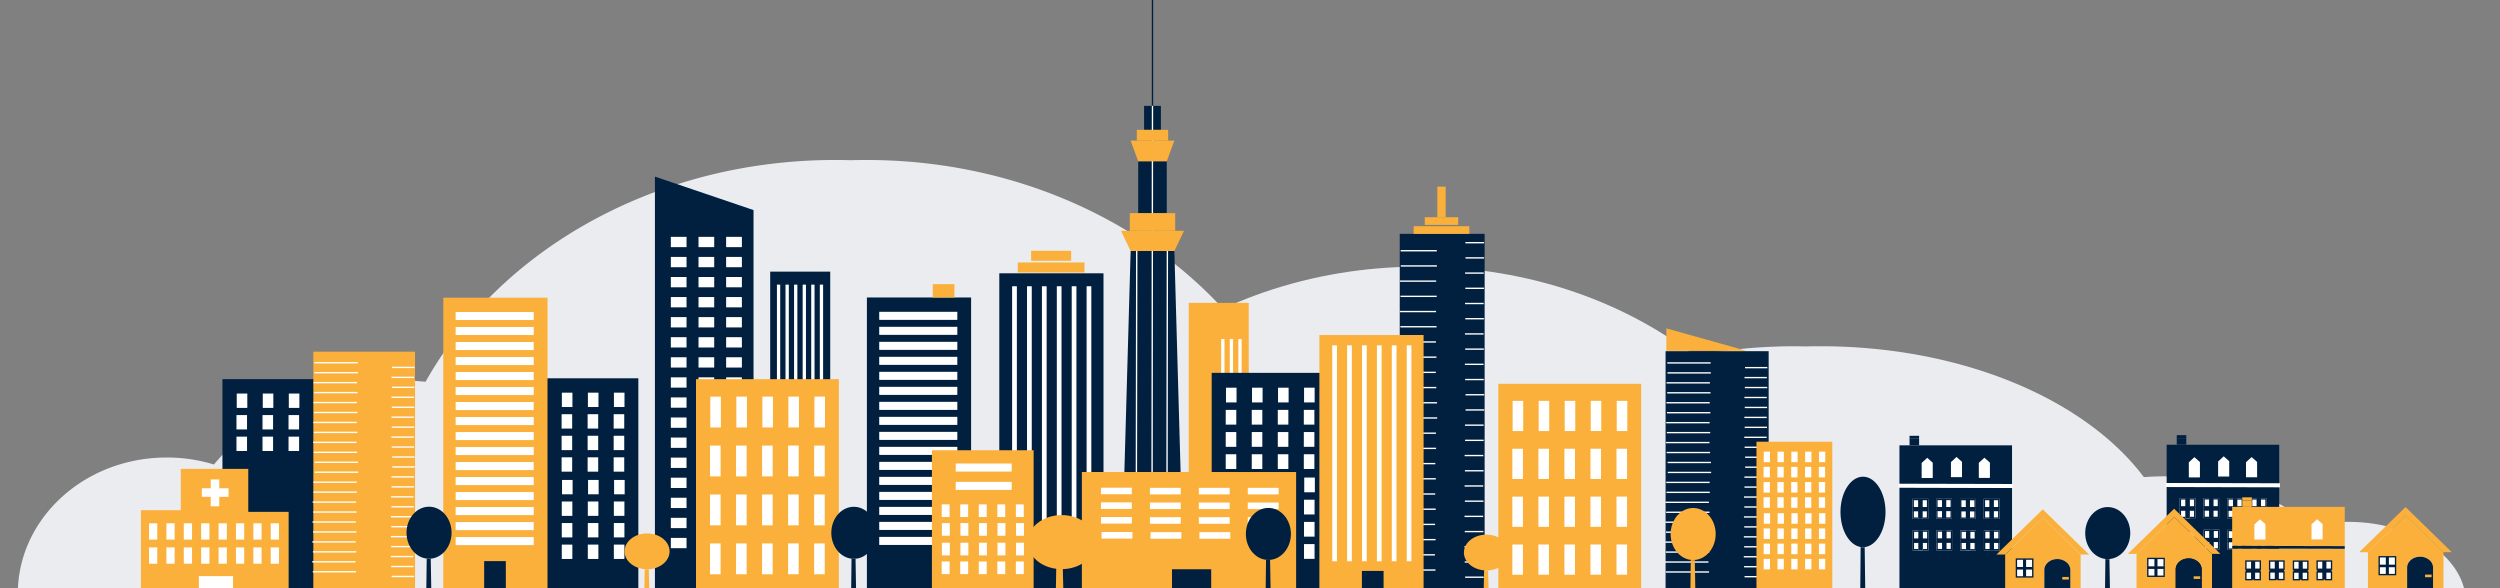 <svg id="レイヤー_1" data-name="レイヤー 1" xmlns="http://www.w3.org/2000/svg" xmlns:xlink="http://www.w3.org/1999/xlink" viewBox="0 0 1827 430"><rect x="0" y="0" width="1827" height="430" fill="#808080" stroke="none"/><defs><clipPath id="clip-path"><rect x="-70" width="2033" height="476" fill="none"/></clipPath></defs><g clip-path="url(#clip-path)"><g id="グループ_1056" data-name="グループ 1056"><path id="パス_1167" data-name="パス 1167" d="M1802,438.55c-1.3-31.73-39.24-57.17-85.89-57.17a122.13,122.13,0,0,0-27.26,3c-24.67-22-63.5-36.27-107.19-36.27q-7.58,0-14.94.57c-42.46-56.61-132.4-95.65-236.51-95.65-3,0-6,0-8.9.1s-5.92-.1-8.9-.1c-104.1,0-194,39.05-236.51,95.65q-7.35-.56-14.93-.56c-43.69,0-82.53,14.22-107.2,36.26a122.59,122.59,0,0,0-27.26-3c-46.64,0-84.59,25.45-85.88,57.17Z" fill="#eaecef"/><path id="パス_1168" data-name="パス 1168" d="M1665.66,325v28.69l-82.28-.2V325Zm-23.78,23.29H1649V337.82l-3.5-3.12-3.59,3.3Zm-41.78.08h7.09V337.89l-3.49-3.12-3.6,3.3Z" fill="#012040"/><path id="パス_1169" data-name="パス 1169" d="M1665.66,355.92V433.2h-82.27V355.42Z" fill="#012040"/><rect id="長方形_1738" data-name="長方形 1738" x="1645.47" y="364.58" width="10.48" height="13.58" fill="none" stroke="#fff" stroke-miterlimit="10"/><path id="パス_1170" data-name="パス 1170" d="M1638.64,364.64h-10.47v13.59h4.27v0h2v0h4.25Z" fill="none" stroke="#fff" stroke-miterlimit="10"/><rect id="長方形_1739" data-name="長方形 1739" x="1610.73" y="364.53" width="10.48" height="13.58" fill="none" stroke="#fff" stroke-miterlimit="10"/><path id="パス_1171" data-name="パス 1171" d="M1603.9,364.59h-10.48v13.58h4.27v.06h2v-.06h4.24Z" fill="none" stroke="#fff" stroke-miterlimit="10"/><path id="パス_1172" data-name="パス 1172" d="M1583.38,353.48v1.94l82.28.21v-1.95Z" fill="#fff" stroke="#fff" stroke-miterlimit="10"/><rect id="長方形_1740" data-name="長方形 1740" x="1651.71" y="372.57" width="4.24" height="5.6" fill="#fff" stroke="#012040" stroke-miterlimit="10"/><path id="パス_1173" data-name="パス 1173" d="M1645.47,364.58v6h4.27v-6h2v6H1656v-6Z" fill="#fff" stroke="#012040" stroke-miterlimit="10"/><rect id="長方形_1741" data-name="長方形 1741" x="1645.47" y="372.57" width="4.27" height="5.6" fill="#fff" stroke="#012040" stroke-miterlimit="10"/><path id="パス_1174" data-name="パス 1174" d="M1645.47,370.6v2h4.27v5.6h2v-5.6H1656v-2h-4.25v-6h-2v6Z" fill="#012040" stroke="#012040" stroke-miterlimit="10"/><rect id="長方形_1742" data-name="長方形 1742" x="1634.4" y="372.62" width="4.24" height="5.61" fill="#fff" stroke="#012040" stroke-miterlimit="10"/><path id="パス_1175" data-name="パス 1175" d="M1628.17,364.64v6h4.27v-6h2v6h4.25v-6Z" fill="#fff" stroke="#012040" stroke-miterlimit="10"/><rect id="長方形_1743" data-name="長方形 1743" x="1628.17" y="372.62" width="4.27" height="5.61" fill="#fff" stroke="#012040" stroke-miterlimit="10"/><rect id="長方形_1744" data-name="長方形 1744" x="1632.44" y="378.23" width="1.96" height="0.04" fill="none" stroke="#fff" stroke-miterlimit="10"/><path id="パス_1176" data-name="パス 1176" d="M1628.17,370.65v2h4.27v5.61h2v-5.61h4.25v-2h-4.25v-6h-2v6Z" fill="#012040" stroke="#012040" stroke-miterlimit="10"/><rect id="長方形_1745" data-name="長方形 1745" x="1616.97" y="372.52" width="4.24" height="5.6" fill="#fff" stroke="#012040" stroke-miterlimit="10"/><path id="パス_1177" data-name="パス 1177" d="M1610.73,364.53v6H1615v-6h2v6h4.24v-6Z" fill="#fff" stroke="#012040" stroke-miterlimit="10"/><rect id="長方形_1746" data-name="長方形 1746" x="1610.73" y="372.52" width="4.27" height="5.6" fill="#fff" stroke="#012040" stroke-miterlimit="10"/><path id="パス_1178" data-name="パス 1178" d="M1610.73,370.55v2H1615v5.6h2v-5.6h4.24v-2H1617v-6h-2v6Z" fill="#012040" stroke="#012040" stroke-miterlimit="10"/><rect id="長方形_1747" data-name="長方形 1747" x="1599.66" y="372.58" width="4.24" height="5.6" fill="#fff" stroke="#012040" stroke-miterlimit="10"/><path id="パス_1179" data-name="パス 1179" d="M1593.42,364.59v6h4.27v-6h2v6h4.24v-6Z" fill="#fff" stroke="#012040" stroke-miterlimit="10"/><rect id="長方形_1748" data-name="長方形 1748" x="1593.42" y="372.58" width="4.27" height="5.6" fill="#fff" stroke="#012040" stroke-miterlimit="10"/><rect id="長方形_1749" data-name="長方形 1749" x="1597.69" y="378.17" width="1.97" height="0.05" fill="none" stroke="#fff" stroke-miterlimit="10"/><path id="パス_1180" data-name="パス 1180" d="M1593.42,370.61v2h4.27v5.6h2v-5.6h4.24v-2h-4.24v-6h-2v6Z" fill="#012040" stroke="#012040" stroke-miterlimit="10"/><rect id="長方形_1750" data-name="長方形 1750" x="1590.76" y="318.01" width="6.99" height="2.2" fill="#012040"/><rect id="長方形_1751" data-name="長方形 1751" x="1590.76" y="320.21" width="6.99" height="4.78" fill="#012040"/><rect id="長方形_1752" data-name="長方形 1752" x="1645.63" y="387.66" width="10.48" height="13.58" fill="none" stroke="#fff" stroke-miterlimit="10"/><path id="パス_1181" data-name="パス 1181" d="M1638.8,387.71h-10.47V401.3h4.27v0h2v0h4.24Z" fill="none" stroke="#fff" stroke-miterlimit="10"/><rect id="長方形_1753" data-name="長方形 1753" x="1610.89" y="387.61" width="10.48" height="13.58" fill="none" stroke="#fff" stroke-miterlimit="10"/><path id="パス_1182" data-name="パス 1182" d="M1604.06,387.67h-10.48v13.58h4.27v.05h2v-.05h4.24Z" fill="none" stroke="#fff" stroke-miterlimit="10"/><rect id="長方形_1754" data-name="長方形 1754" x="1651.87" y="395.64" width="4.24" height="5.6" fill="#fff" stroke="#012040" stroke-miterlimit="10"/><path id="パス_1183" data-name="パス 1183" d="M1645.63,387.66v6h4.27v-6h2v6h4.24v-6Z" fill="#fff" stroke="#012040" stroke-miterlimit="10"/><rect id="長方形_1755" data-name="長方形 1755" x="1645.63" y="395.64" width="4.27" height="5.6" fill="#fff" stroke="#012040" stroke-miterlimit="10"/><path id="パス_1184" data-name="パス 1184" d="M1645.63,393.67v2h4.27v5.6h2v-5.6h4.24v-2h-4.24v-6h-2v6Z" fill="#012040" stroke="#012040" stroke-miterlimit="10"/><rect id="長方形_1756" data-name="長方形 1756" x="1634.55" y="395.69" width="4.24" height="5.61" fill="#fff" stroke="#012040" stroke-miterlimit="10"/><path id="パス_1185" data-name="パス 1185" d="M1628.32,387.71v6h4.27v-6h2v6h4.24v-6Z" fill="#fff" stroke="#012040" stroke-miterlimit="10"/><rect id="長方形_1757" data-name="長方形 1757" x="1628.32" y="395.69" width="4.27" height="5.61" fill="#fff" stroke="#012040" stroke-miterlimit="10"/><rect id="長方形_1758" data-name="長方形 1758" x="1632.59" y="401.3" width="1.96" height="0.04" fill="none" stroke="#fff" stroke-miterlimit="10"/><path id="パス_1186" data-name="パス 1186" d="M1628.32,393.72v2h4.27v5.61h2v-5.61h4.24v-2h-4.24v-6h-2v6Z" fill="#012040" stroke="#012040" stroke-miterlimit="10"/><rect id="長方形_1759" data-name="長方形 1759" x="1617.13" y="395.59" width="4.24" height="5.6" fill="#fff" stroke="#012040" stroke-miterlimit="10"/><path id="パス_1187" data-name="パス 1187" d="M1610.89,387.61v6h4.27v-6h2v6h4.23v-6Z" fill="#fff" stroke="#012040" stroke-miterlimit="10"/><rect id="長方形_1760" data-name="長方形 1760" x="1610.89" y="395.59" width="4.27" height="5.6" fill="#fff" stroke="#012040" stroke-miterlimit="10"/><path id="パス_1188" data-name="パス 1188" d="M1610.89,393.62v2h4.27v5.6h2v-5.6h4.23v-2h-4.23v-6h-2v6Z" fill="#012040" stroke="#012040" stroke-miterlimit="10"/><rect id="長方形_1761" data-name="長方形 1761" x="1599.82" y="395.65" width="4.24" height="5.6" fill="#fff" stroke="#012040" stroke-miterlimit="10"/><path id="パス_1189" data-name="パス 1189" d="M1593.58,387.67v6h4.27v-6h2v6h4.24v-6Z" fill="#fff" stroke="#012040" stroke-miterlimit="10"/><rect id="長方形_1762" data-name="長方形 1762" x="1593.58" y="395.65" width="4.27" height="5.6" fill="#fff" stroke="#012040" stroke-miterlimit="10"/><rect id="長方形_1763" data-name="長方形 1763" x="1597.85" y="401.25" width="1.97" height="0.05" fill="none" stroke="#fff" stroke-miterlimit="10"/><path id="パス_1190" data-name="パス 1190" d="M1593.58,393.68v2h4.27v5.6h2v-5.6h4.24v-2h-4.24v-6h-2v6Z" fill="#012040" stroke="#012040" stroke-miterlimit="10"/><path id="パス_1191" data-name="パス 1191" d="M1641.88,338v10.29H1649V337.82l-3.5-3.12Z" fill="#fff" stroke="#fff" stroke-miterlimit="10"/><path id="パス_1192" data-name="パス 1192" d="M1600.1,338.07v10.29h7.09V337.9l-3.49-3.13Z" fill="#fff" stroke="#fff" stroke-miterlimit="10"/><path id="パス_1193" data-name="パス 1193" d="M1621.52,337.45v10.29h7.09V337.27l-3.5-3.12Z" fill="#fff" stroke="#fff" stroke-miterlimit="10"/><line id="線_593" data-name="線 593" x1="1429.22" y1="348.39" x2="1454.22" y2="348.39" fill="none" stroke="#fff" stroke-miterlimit="10"/><path id="パス_1194" data-name="パス 1194" d="M1329.27,432.46H745.63c0-131.23,130.66-237.6,291.82-237.6S1329.27,301.23,1329.27,432.46Z" fill="#eaecef"/><path id="パス_1195" data-name="パス 1195" d="M1230.58,431.24c-1.64-53.77-49.71-96.89-108.77-96.89a117.57,117.57,0,0,0-34.53,5.12C1056,302.11,1006.86,278,951.53,278a184.64,184.64,0,0,0-18.92,1c-53.77-95.92-167.69-162.09-299.53-162.09-3.77,0-7.54.06-11.27.17-3.74-.11-7.51-.17-11.28-.17C478.69,116.88,364.78,183.05,311,279q-9.31-.95-18.92-1c-55.33,0-104.51,24.1-135.75,61.46a117.57,117.57,0,0,0-34.53-5.12c-59.07,0-107.13,43.12-108.76,96.89Z" fill="#eaecef"/><g id="グループ_1015" data-name="グループ 1015"><rect id="長方形_1765" data-name="長方形 1765" x="868.72" y="221.34" width="43.86" height="212.34" fill="#fbb03b"/><rect id="長方形_1766" data-name="長方形 1766" x="905.49" y="248.27" width="1.4" height="176.34" fill="#fff" stroke="#fff" stroke-miterlimit="10"/><rect id="長方形_1767" data-name="長方形 1767" x="899.22" y="248.27" width="1.4" height="176.34" fill="#fff" stroke="#fff" stroke-miterlimit="10"/><rect id="長方形_1768" data-name="長方形 1768" x="892.95" y="248.27" width="1.4" height="176.34" fill="#fff" stroke="#fff" stroke-miterlimit="10"/></g><g id="グループ_1016" data-name="グループ 1016"><rect id="長方形_1769" data-name="長方形 1769" x="162.56" y="277.08" width="104.38" height="156.57" fill="#012040"/><rect id="長方形_1770" data-name="長方形 1770" x="173.51" y="288.1" width="6.72" height="9.48" fill="#fff" stroke="#fff" stroke-miterlimit="10"/><rect id="長方形_1771" data-name="長方形 1771" x="173.31" y="303.85" width="6.72" height="9.48" fill="#fff" stroke="#fff" stroke-miterlimit="10"/><rect id="長方形_1772" data-name="長方形 1772" x="173.31" y="319.6" width="6.72" height="9.48" fill="#fff" stroke="#fff" stroke-miterlimit="10"/><rect id="長方形_1773" data-name="長方形 1773" x="192.53" y="288.1" width="6.72" height="9.48" fill="#fff" stroke="#fff" stroke-miterlimit="10"/><rect id="長方形_1774" data-name="長方形 1774" x="192.34" y="303.85" width="6.72" height="9.48" fill="#fff" stroke="#fff" stroke-miterlimit="10"/><rect id="長方形_1775" data-name="長方形 1775" x="192.34" y="319.6" width="6.72" height="9.48" fill="#fff" stroke="#fff" stroke-miterlimit="10"/><rect id="長方形_1776" data-name="長方形 1776" x="211.56" y="288.1" width="6.72" height="9.48" fill="#fff" stroke="#fff" stroke-miterlimit="10"/><rect id="長方形_1777" data-name="長方形 1777" x="211.36" y="303.85" width="6.72" height="9.48" fill="#fff" stroke="#fff" stroke-miterlimit="10"/><rect id="長方形_1778" data-name="長方形 1778" x="211.36" y="319.6" width="6.72" height="9.48" fill="#fff" stroke="#fff" stroke-miterlimit="10"/><rect id="長方形_1779" data-name="長方形 1779" x="230.58" y="288.1" width="6.72" height="9.48" fill="#fff" stroke="#fff" stroke-miterlimit="10"/><rect id="長方形_1780" data-name="長方形 1780" x="230.39" y="303.85" width="6.72" height="9.48" fill="#fff" stroke="#fff" stroke-miterlimit="10"/><rect id="長方形_1781" data-name="長方形 1781" x="230.39" y="319.6" width="6.72" height="9.48" fill="#fff" stroke="#fff" stroke-miterlimit="10"/><rect id="長方形_1782" data-name="長方形 1782" x="249.6" y="288.1" width="6.72" height="9.48" fill="#fff" stroke="#fff" stroke-miterlimit="10"/><rect id="長方形_1783" data-name="長方形 1783" x="249.41" y="303.85" width="6.72" height="9.48" fill="#fff" stroke="#fff" stroke-miterlimit="10"/><rect id="長方形_1784" data-name="長方形 1784" x="249.41" y="319.6" width="6.72" height="9.48" fill="#fff" stroke="#fff" stroke-miterlimit="10"/></g><g id="グループ_1017" data-name="グループ 1017"><rect id="長方形_1785" data-name="長方形 1785" x="562.86" y="198.51" width="43.86" height="234.09" fill="#012040"/><rect id="長方形_1786" data-name="長方形 1786" x="599.63" y="208.51" width="1.4" height="194.4" fill="#fff" stroke="#fff" stroke-miterlimit="10"/><rect id="長方形_1787" data-name="長方形 1787" x="593.36" y="208.51" width="1.4" height="194.4" fill="#fff" stroke="#fff" stroke-miterlimit="10"/><rect id="長方形_1788" data-name="長方形 1788" x="587.09" y="208.51" width="1.4" height="194.4" fill="#fff" stroke="#fff" stroke-miterlimit="10"/><rect id="長方形_1789" data-name="長方形 1789" x="580.82" y="208.51" width="1.4" height="194.4" fill="#fff" stroke="#fff" stroke-miterlimit="10"/><rect id="長方形_1790" data-name="長方形 1790" x="574.55" y="208.51" width="1.4" height="194.4" fill="#fff" stroke="#fff" stroke-miterlimit="10"/><rect id="長方形_1791" data-name="長方形 1791" x="568.28" y="208.51" width="1.4" height="194.4" fill="#fff" stroke="#fff" stroke-miterlimit="10"/></g><path id="パス_1197" data-name="パス 1197" d="M1470.39,325.47v28.69l-82.27-.2V325.47Zm-23.77,23.28h7.09V338.29l-3.5-3.12-3.6,3.3Zm-41.78.08h7.09V338.37l-3.49-3.12-3.6,3.3Z" fill="#012040"/><path id="パス_1198" data-name="パス 1198" d="M1470.39,356.39v77.29h-82.27V355.89Z" fill="#012040"/><rect id="長方形_1792" data-name="長方形 1792" x="1450.21" y="365.06" width="10.48" height="13.58" fill="none" stroke="#fff" stroke-miterlimit="10"/><path id="パス_1199" data-name="パス 1199" d="M1443.38,365.11H1432.9V378.7h4.27v0h2v0h4.25Z" fill="none" stroke="#fff" stroke-miterlimit="10"/><rect id="長方形_1793" data-name="長方形 1793" x="1415.47" y="365.01" width="10.48" height="13.58" fill="none" stroke="#fff" stroke-miterlimit="10"/><path id="パス_1200" data-name="パス 1200" d="M1408.64,365.07h-10.48v13.58h4.27v.05h2v-.05h4.24Z" fill="none" stroke="#fff" stroke-miterlimit="10"/><path id="パス_1201" data-name="パス 1201" d="M1388.12,354v1.93l82.27.21v-1.94Z" fill="#fff" stroke="#fff" stroke-miterlimit="10"/><rect id="長方形_1794" data-name="長方形 1794" x="1456.45" y="373.04" width="4.24" height="5.6" fill="#fff" stroke="#012040" stroke-miterlimit="10"/><path id="パス_1202" data-name="パス 1202" d="M1450.21,365.06v6h4.27v-6h2v6h4.24v-6Z" fill="#fff" stroke="#012040" stroke-miterlimit="10"/><rect id="長方形_1795" data-name="長方形 1795" x="1450.21" y="373.04" width="4.27" height="5.6" fill="#fff" stroke="#012040" stroke-miterlimit="10"/><path id="パス_1203" data-name="パス 1203" d="M1450.21,371.07v2h4.27v5.6h2V373h4.24v-2h-4.24v-6h-2v6Z" fill="#012040" stroke="#012040" stroke-miterlimit="10"/><rect id="長方形_1796" data-name="長方形 1796" x="1439.13" y="373.09" width="4.24" height="5.61" fill="#fff" stroke="#012040" stroke-miterlimit="10"/><path id="パス_1204" data-name="パス 1204" d="M1432.9,365.11v6h4.27v-6h2v6h4.25v-6Z" fill="#fff" stroke="#012040" stroke-miterlimit="10"/><rect id="長方形_1797" data-name="長方形 1797" x="1432.9" y="373.09" width="4.27" height="5.61" fill="#fff" stroke="#012040" stroke-miterlimit="10"/><rect id="長方形_1798" data-name="長方形 1798" x="1437.17" y="378.7" width="1.96" height="0.04" fill="none" stroke="#fff" stroke-miterlimit="10"/><path id="パス_1205" data-name="パス 1205" d="M1432.9,371.12v2h4.27v5.61h2v-5.6h4.25v-2h-4.25v-6h-2v6Z" fill="#012040" stroke="#012040" stroke-miterlimit="10"/><rect id="長方形_1799" data-name="長方形 1799" x="1421.71" y="372.99" width="4.24" height="5.6" fill="#fff" stroke="#012040" stroke-miterlimit="10"/><path id="パス_1206" data-name="パス 1206" d="M1415.47,365v6h4.27v-6h2v6h4.23v-6Z" fill="#fff" stroke="#012040" stroke-miterlimit="10"/><rect id="長方形_1800" data-name="長方形 1800" x="1415.47" y="372.99" width="4.27" height="5.6" fill="#fff" stroke="#012040" stroke-miterlimit="10"/><path id="パス_1207" data-name="パス 1207" d="M1415.47,371v2h4.27v5.6h2V373h4.23v-2h-4.23v-6h-2v6Z" fill="#012040" stroke="#012040" stroke-miterlimit="10"/><rect id="長方形_1801" data-name="長方形 1801" x="1404.4" y="373.05" width="4.24" height="5.6" fill="#fff" stroke="#012040" stroke-miterlimit="10"/><path id="パス_1208" data-name="パス 1208" d="M1398.16,365.07v6h4.27v-6h2v6h4.24v-6Z" fill="#fff" stroke="#012040" stroke-miterlimit="10"/><rect id="長方形_1802" data-name="長方形 1802" x="1398.16" y="373.05" width="4.27" height="5.6" fill="#fff" stroke="#012040" stroke-miterlimit="10"/><rect id="長方形_1803" data-name="長方形 1803" x="1402.43" y="378.65" width="1.97" height="0.05" fill="none" stroke="#fff" stroke-miterlimit="10"/><path id="パス_1209" data-name="パス 1209" d="M1398.16,371.08v2h4.27v5.6h2v-5.6h4.24v-2h-4.24v-6h-2v6Z" fill="#012040" stroke="#012040" stroke-miterlimit="10"/><rect id="長方形_1804" data-name="長方形 1804" x="1395.49" y="318.48" width="6.99" height="2.2" fill="#012040"/><rect id="長方形_1805" data-name="長方形 1805" x="1395.49" y="320.69" width="6.99" height="4.78" fill="#012040"/><rect id="長方形_1806" data-name="長方形 1806" x="1450.36" y="388.13" width="10.48" height="13.58" fill="none" stroke="#fff" stroke-miterlimit="10"/><path id="パス_1210" data-name="パス 1210" d="M1443.53,388.18h-10.47v13.59h4.27v.05h2v-.05h4.24Z" fill="none" stroke="#fff" stroke-miterlimit="10"/><rect id="長方形_1807" data-name="長方形 1807" x="1415.62" y="388.08" width="10.48" height="13.58" fill="none" stroke="#fff" stroke-miterlimit="10"/><path id="パス_1211" data-name="パス 1211" d="M1408.79,388.14h-10.48v13.58h4.27v0h2v0h4.25Z" fill="none" stroke="#fff" stroke-miterlimit="10"/><rect id="長方形_1808" data-name="長方形 1808" x="1456.6" y="396.12" width="4.24" height="5.6" fill="#fff" stroke="#012040" stroke-miterlimit="10"/><path id="パス_1212" data-name="パス 1212" d="M1450.36,388.13v6h4.27v-6h2v6h4.25v-6Z" fill="#fff" stroke="#012040" stroke-miterlimit="10"/><rect id="長方形_1809" data-name="長方形 1809" x="1450.36" y="396.12" width="4.27" height="5.6" fill="#fff" stroke="#012040" stroke-miterlimit="10"/><path id="パス_1213" data-name="パス 1213" d="M1450.36,394.15v2h4.27v5.6h2v-5.6h4.25v-2h-4.25v-6h-2v6Z" fill="#012040" stroke="#012040" stroke-miterlimit="10"/><rect id="長方形_1810" data-name="長方形 1810" x="1439.29" y="396.17" width="4.24" height="5.61" fill="#fff" stroke="#012040" stroke-miterlimit="10"/><path id="パス_1214" data-name="パス 1214" d="M1433.06,388.18v6h4.27v-6h2v6h4.24v-6Z" fill="#fff" stroke="#012040" stroke-miterlimit="10"/><rect id="長方形_1811" data-name="長方形 1811" x="1433.06" y="396.17" width="4.27" height="5.61" fill="#fff" stroke="#012040" stroke-miterlimit="10"/><rect id="長方形_1812" data-name="長方形 1812" x="1437.33" y="401.77" width="1.96" height="0.04" fill="none" stroke="#fff" stroke-miterlimit="10"/><path id="パス_1215" data-name="パス 1215" d="M1433.06,394.2v2h4.27v5.6h2v-5.6h4.24v-2h-4.24v-6h-2v6Z" fill="#012040" stroke="#012040" stroke-miterlimit="10"/><rect id="長方形_1813" data-name="長方形 1813" x="1421.86" y="396.06" width="4.24" height="5.6" fill="#fff" stroke="#012040" stroke-miterlimit="10"/><path id="パス_1216" data-name="パス 1216" d="M1415.62,388.08v6h4.27v-6h2v6h4.24v-6Z" fill="#fff" stroke="#012040" stroke-miterlimit="10"/><rect id="長方形_1814" data-name="長方形 1814" x="1415.62" y="396.06" width="4.27" height="5.6" fill="#fff" stroke="#012040" stroke-miterlimit="10"/><path id="パス_1217" data-name="パス 1217" d="M1415.62,394.09v2h4.27v5.6h2v-5.6h4.24v-2h-4.23v-6h-2v6Z" fill="#012040" stroke="#012040" stroke-miterlimit="10"/><rect id="長方形_1815" data-name="長方形 1815" x="1404.55" y="396.12" width="4.24" height="5.6" fill="#fff" stroke="#012040" stroke-miterlimit="10"/><path id="パス_1218" data-name="パス 1218" d="M1398.31,388.14v6h4.27v-6h2v6h4.25v-6Z" fill="#fff" stroke="#012040" stroke-miterlimit="10"/><rect id="長方形_1816" data-name="長方形 1816" x="1398.31" y="396.12" width="4.27" height="5.6" fill="#fff" stroke="#012040" stroke-miterlimit="10"/><rect id="長方形_1817" data-name="長方形 1817" x="1402.58" y="401.72" width="1.97" height="0.05" fill="none" stroke="#fff" stroke-miterlimit="10"/><path id="パス_1219" data-name="パス 1219" d="M1398.31,394.16v2h4.27v5.6h2v-5.6h4.25v-2h-4.25v-6h-2v6Z" fill="#012040" stroke="#012040" stroke-miterlimit="10"/><path id="パス_1220" data-name="パス 1220" d="M1446.62,338.47v10.28h7.09V338.29l-3.5-3.12Z" fill="#fff" stroke="#fff" stroke-miterlimit="10"/><path id="パス_1221" data-name="パス 1221" d="M1404.84,338.55v10.28h7.09V338.37l-3.49-3.12Z" fill="#fff" stroke="#fff" stroke-miterlimit="10"/><path id="パス_1222" data-name="パス 1222" d="M1426.25,337.92V348.2h7.09V337.75l-3.5-3.13Z" fill="#fff" stroke="#fff" stroke-miterlimit="10"/><g id="グループ_1018" data-name="グループ 1018"><rect id="長方形_1818" data-name="長方形 1818" x="885.5" y="272.48" width="104.38" height="161.19" fill="#012040"/><rect id="長方形_1819" data-name="長方形 1819" x="896.45" y="283.83" width="6.72" height="9.77" fill="#fff" stroke="#fff" stroke-miterlimit="10"/><rect id="長方形_1820" data-name="長方形 1820" x="896.26" y="300.04" width="6.72" height="9.77" fill="#fff" stroke="#fff" stroke-miterlimit="10"/><rect id="長方形_1821" data-name="長方形 1821" x="896.26" y="316.26" width="6.72" height="9.77" fill="#fff" stroke="#fff" stroke-miterlimit="10"/><rect id="長方形_1822" data-name="長方形 1822" x="896.26" y="332.47" width="6.72" height="9.77" fill="#fff" stroke="#fff" stroke-miterlimit="10"/><rect id="長方形_1823" data-name="長方形 1823" x="915.48" y="283.83" width="6.72" height="9.77" fill="#fff" stroke="#fff" stroke-miterlimit="10"/><rect id="長方形_1824" data-name="長方形 1824" x="915.28" y="300.04" width="6.72" height="9.77" fill="#fff" stroke="#fff" stroke-miterlimit="10"/><rect id="長方形_1825" data-name="長方形 1825" x="915.28" y="316.25" width="6.72" height="9.77" fill="#fff" stroke="#fff" stroke-miterlimit="10"/><rect id="長方形_1826" data-name="長方形 1826" x="915.28" y="332.47" width="6.72" height="9.77" fill="#fff" stroke="#fff" stroke-miterlimit="10"/><rect id="長方形_1827" data-name="長方形 1827" x="934.5" y="283.83" width="6.72" height="9.77" fill="#fff" stroke="#fff" stroke-miterlimit="10"/><rect id="長方形_1828" data-name="長方形 1828" x="934.31" y="300.04" width="6.72" height="9.77" fill="#fff" stroke="#fff" stroke-miterlimit="10"/><rect id="長方形_1829" data-name="長方形 1829" x="934.31" y="316.26" width="6.72" height="9.77" fill="#fff" stroke="#fff" stroke-miterlimit="10"/><rect id="長方形_1830" data-name="長方形 1830" x="934.31" y="332.47" width="6.72" height="9.77" fill="#fff" stroke="#fff" stroke-miterlimit="10"/><rect id="長方形_1831" data-name="長方形 1831" x="953.52" y="283.82" width="6.72" height="9.77" fill="#fff" stroke="#fff" stroke-miterlimit="10"/><rect id="長方形_1832" data-name="長方形 1832" x="953.33" y="300.04" width="6.72" height="9.77" fill="#fff" stroke="#fff" stroke-miterlimit="10"/><rect id="長方形_1833" data-name="長方形 1833" x="953.33" y="316.25" width="6.72" height="9.77" fill="#fff" stroke="#fff" stroke-miterlimit="10"/><rect id="長方形_1834" data-name="長方形 1834" x="953.33" y="332.47" width="6.72" height="9.77" fill="#fff" stroke="#fff" stroke-miterlimit="10"/><rect id="長方形_1835" data-name="長方形 1835" x="972.55" y="283.83" width="6.72" height="9.77" fill="#fff" stroke="#fff" stroke-miterlimit="10"/><rect id="長方形_1836" data-name="長方形 1836" x="972.35" y="300.04" width="6.72" height="9.77" fill="#fff" stroke="#fff" stroke-miterlimit="10"/><rect id="長方形_1837" data-name="長方形 1837" x="972.35" y="316.25" width="6.72" height="9.77" fill="#fff" stroke="#fff" stroke-miterlimit="10"/><rect id="長方形_1838" data-name="長方形 1838" x="972.35" y="332.47" width="6.72" height="9.77" fill="#fff" stroke="#fff" stroke-miterlimit="10"/><rect id="長方形_1839" data-name="長方形 1839" x="896.58" y="349.49" width="6.72" height="9.77" fill="#fff" stroke="#fff" stroke-miterlimit="10"/><rect id="長方形_1840" data-name="長方形 1840" x="896.39" y="365.71" width="6.72" height="9.77" fill="#fff" stroke="#fff" stroke-miterlimit="10"/><rect id="長方形_1841" data-name="長方形 1841" x="896.39" y="381.92" width="6.72" height="9.77" fill="#fff" stroke="#fff" stroke-miterlimit="10"/><rect id="長方形_1842" data-name="長方形 1842" x="896.39" y="398.14" width="6.72" height="9.77" fill="#fff" stroke="#fff" stroke-miterlimit="10"/><rect id="長方形_1843" data-name="長方形 1843" x="915.61" y="349.49" width="6.72" height="9.77" fill="#fff" stroke="#fff" stroke-miterlimit="10"/><rect id="長方形_1844" data-name="長方形 1844" x="915.41" y="365.7" width="6.72" height="9.77" fill="#fff" stroke="#fff" stroke-miterlimit="10"/><rect id="長方形_1845" data-name="長方形 1845" x="915.41" y="381.92" width="6.72" height="9.77" fill="#fff" stroke="#fff" stroke-miterlimit="10"/><rect id="長方形_1846" data-name="長方形 1846" x="915.41" y="398.13" width="6.72" height="9.77" fill="#fff" stroke="#fff" stroke-miterlimit="10"/><rect id="長方形_1847" data-name="長方形 1847" x="934.63" y="349.49" width="6.72" height="9.77" fill="#fff" stroke="#fff" stroke-miterlimit="10"/><rect id="長方形_1848" data-name="長方形 1848" x="934.44" y="365.71" width="6.72" height="9.77" fill="#fff" stroke="#fff" stroke-miterlimit="10"/><rect id="長方形_1849" data-name="長方形 1849" x="934.44" y="381.92" width="6.72" height="9.77" fill="#fff" stroke="#fff" stroke-miterlimit="10"/><rect id="長方形_1850" data-name="長方形 1850" x="934.44" y="398.13" width="6.72" height="9.77" fill="#fff" stroke="#fff" stroke-miterlimit="10"/><rect id="長方形_1851" data-name="長方形 1851" x="953.65" y="349.49" width="6.72" height="9.77" fill="#fff" stroke="#fff" stroke-miterlimit="10"/><rect id="長方形_1852" data-name="長方形 1852" x="953.46" y="365.7" width="6.72" height="9.77" fill="#fff" stroke="#fff" stroke-miterlimit="10"/><rect id="長方形_1853" data-name="長方形 1853" x="953.46" y="381.91" width="6.72" height="9.77" fill="#fff" stroke="#fff" stroke-miterlimit="10"/><rect id="長方形_1854" data-name="長方形 1854" x="953.46" y="398.13" width="6.72" height="9.77" fill="#fff" stroke="#fff" stroke-miterlimit="10"/><rect id="長方形_1855" data-name="長方形 1855" x="972.68" y="349.49" width="6.72" height="9.77" fill="#fff" stroke="#fff" stroke-miterlimit="10"/><rect id="長方形_1856" data-name="長方形 1856" x="972.48" y="365.7" width="6.72" height="9.77" fill="#fff" stroke="#fff" stroke-miterlimit="10"/><rect id="長方形_1857" data-name="長方形 1857" x="972.48" y="381.92" width="6.72" height="9.77" fill="#fff" stroke="#fff" stroke-miterlimit="10"/><rect id="長方形_1858" data-name="長方形 1858" x="972.48" y="398.13" width="6.72" height="9.77" fill="#fff" stroke="#fff" stroke-miterlimit="10"/></g><g id="グループ_1019" data-name="グループ 1019"><rect id="長方形_1859" data-name="長方形 1859" x="362.12" y="276.45" width="104.38" height="156.57" fill="#012040"/><rect id="長方形_1860" data-name="長方形 1860" x="373.07" y="287.47" width="6.72" height="9.48" fill="#fff" stroke="#fff" stroke-miterlimit="10"/><rect id="長方形_1861" data-name="長方形 1861" x="372.87" y="303.22" width="6.72" height="9.48" fill="#fff" stroke="#fff" stroke-miterlimit="10"/><rect id="長方形_1862" data-name="長方形 1862" x="372.87" y="318.97" width="6.72" height="9.48" fill="#fff" stroke="#fff" stroke-miterlimit="10"/><rect id="長方形_1863" data-name="長方形 1863" x="372.87" y="334.72" width="6.72" height="9.48" fill="#fff" stroke="#fff" stroke-miterlimit="10"/><rect id="長方形_1864" data-name="長方形 1864" x="392.09" y="287.46" width="6.72" height="9.48" fill="#fff" stroke="#fff" stroke-miterlimit="10"/><rect id="長方形_1865" data-name="長方形 1865" x="391.9" y="303.21" width="6.72" height="9.48" fill="#fff" stroke="#fff" stroke-miterlimit="10"/><rect id="長方形_1866" data-name="長方形 1866" x="391.9" y="318.96" width="6.72" height="9.48" fill="#fff" stroke="#fff" stroke-miterlimit="10"/><rect id="長方形_1867" data-name="長方形 1867" x="391.9" y="334.71" width="6.72" height="9.48" fill="#fff" stroke="#fff" stroke-miterlimit="10"/><rect id="長方形_1868" data-name="長方形 1868" x="411.11" y="287.47" width="6.72" height="9.48" fill="#fff" stroke="#fff" stroke-miterlimit="10"/><rect id="長方形_1869" data-name="長方形 1869" x="410.92" y="303.22" width="6.72" height="9.48" fill="#fff" stroke="#fff" stroke-miterlimit="10"/><rect id="長方形_1870" data-name="長方形 1870" x="410.92" y="318.97" width="6.72" height="9.48" fill="#fff" stroke="#fff" stroke-miterlimit="10"/><rect id="長方形_1871" data-name="長方形 1871" x="410.92" y="334.71" width="6.72" height="9.48" fill="#fff" stroke="#fff" stroke-miterlimit="10"/><rect id="長方形_1872" data-name="長方形 1872" x="430.14" y="287.46" width="6.72" height="9.48" fill="#fff" stroke="#fff" stroke-miterlimit="10"/><rect id="長方形_1873" data-name="長方形 1873" x="429.94" y="303.21" width="6.72" height="9.48" fill="#fff" stroke="#fff" stroke-miterlimit="10"/><rect id="長方形_1874" data-name="長方形 1874" x="429.94" y="318.96" width="6.72" height="9.48" fill="#fff" stroke="#fff" stroke-miterlimit="10"/><rect id="長方形_1875" data-name="長方形 1875" x="429.94" y="334.71" width="6.72" height="9.48" fill="#fff" stroke="#fff" stroke-miterlimit="10"/><rect id="長方形_1876" data-name="長方形 1876" x="449.16" y="287.46" width="6.72" height="9.48" fill="#fff" stroke="#fff" stroke-miterlimit="10"/><rect id="長方形_1877" data-name="長方形 1877" x="448.97" y="303.21" width="6.72" height="9.48" fill="#fff" stroke="#fff" stroke-miterlimit="10"/><rect id="長方形_1878" data-name="長方形 1878" x="448.97" y="318.96" width="6.72" height="9.48" fill="#fff" stroke="#fff" stroke-miterlimit="10"/><rect id="長方形_1879" data-name="長方形 1879" x="448.97" y="334.71" width="6.72" height="9.48" fill="#fff" stroke="#fff" stroke-miterlimit="10"/><rect id="長方形_1880" data-name="長方形 1880" x="373.19" y="351.25" width="6.72" height="9.48" fill="#fff" stroke="#fff" stroke-miterlimit="10"/><rect id="長方形_1881" data-name="長方形 1881" x="373" y="367" width="6.72" height="9.48" fill="#fff" stroke="#fff" stroke-miterlimit="10"/><rect id="長方形_1882" data-name="長方形 1882" x="373" y="382.75" width="6.72" height="9.48" fill="#fff" stroke="#fff" stroke-miterlimit="10"/><rect id="長方形_1883" data-name="長方形 1883" x="373" y="398.5" width="6.72" height="9.48" fill="#fff" stroke="#fff" stroke-miterlimit="10"/><rect id="長方形_1884" data-name="長方形 1884" x="392.22" y="351.25" width="6.72" height="9.48" fill="#fff" stroke="#fff" stroke-miterlimit="10"/><rect id="長方形_1885" data-name="長方形 1885" x="392.02" y="366.99" width="6.72" height="9.48" fill="#fff" stroke="#fff" stroke-miterlimit="10"/><rect id="長方形_1886" data-name="長方形 1886" x="392.02" y="382.74" width="6.72" height="9.48" fill="#fff" stroke="#fff" stroke-miterlimit="10"/><rect id="長方形_1887" data-name="長方形 1887" x="392.02" y="398.49" width="6.72" height="9.48" fill="#fff" stroke="#fff" stroke-miterlimit="10"/><rect id="長方形_1888" data-name="長方形 1888" x="411.24" y="351.25" width="6.72" height="9.48" fill="#fff" stroke="#fff" stroke-miterlimit="10"/><rect id="長方形_1889" data-name="長方形 1889" x="411.05" y="367" width="6.72" height="9.48" fill="#fff" stroke="#fff" stroke-miterlimit="10"/><rect id="長方形_1890" data-name="長方形 1890" x="411.05" y="382.75" width="6.72" height="9.48" fill="#fff" stroke="#fff" stroke-miterlimit="10"/><rect id="長方形_1891" data-name="長方形 1891" x="411.05" y="398.5" width="6.72" height="9.48" fill="#fff" stroke="#fff" stroke-miterlimit="10"/><rect id="長方形_1892" data-name="長方形 1892" x="430.27" y="351.24" width="6.72" height="9.48" fill="#fff" stroke="#fff" stroke-miterlimit="10"/><rect id="長方形_1893" data-name="長方形 1893" x="430.07" y="366.99" width="6.72" height="9.48" fill="#fff" stroke="#fff" stroke-miterlimit="10"/><rect id="長方形_1894" data-name="長方形 1894" x="430.07" y="382.74" width="6.72" height="9.48" fill="#fff" stroke="#fff" stroke-miterlimit="10"/><rect id="長方形_1895" data-name="長方形 1895" x="430.07" y="398.49" width="6.72" height="9.48" fill="#fff" stroke="#fff" stroke-miterlimit="10"/><rect id="長方形_1896" data-name="長方形 1896" x="449.29" y="351.25" width="6.72" height="9.48" fill="#fff" stroke="#fff" stroke-miterlimit="10"/><rect id="長方形_1897" data-name="長方形 1897" x="449.1" y="366.99" width="6.72" height="9.48" fill="#fff" stroke="#fff" stroke-miterlimit="10"/><rect id="長方形_1898" data-name="長方形 1898" x="449.1" y="382.74" width="6.72" height="9.48" fill="#fff" stroke="#fff" stroke-miterlimit="10"/><rect id="長方形_1899" data-name="長方形 1899" x="449.1" y="398.49" width="6.72" height="9.48" fill="#fff" stroke="#fff" stroke-miterlimit="10"/></g><g id="グループ_1020" data-name="グループ 1020"><rect id="長方形_1900" data-name="長方形 1900" x="1022.93" y="170.89" width="62.04" height="262.17" fill="#012040"/><rect id="長方形_1901" data-name="長方形 1901" x="1033.1" y="165.3" width="40.68" height="5.6" fill="#fbb03b"/><rect id="長方形_1902" data-name="長方形 1902" x="1041.24" y="158.76" width="24.41" height="5.6" fill="#fbb03b"/><rect id="長方形_1903" data-name="長方形 1903" x="1050.39" y="136.37" width="6.1" height="22.39" fill="#fbb03b"/><line id="線_594" data-name="線 594" x1="1023.58" y1="183.23" x2="1050.02" y2="183.23" fill="none" stroke="#fff" stroke-miterlimit="10"/><line id="線_595" data-name="線 595" x1="1023.67" y1="194.34" x2="1050.11" y2="194.34" fill="none" stroke="#fff" stroke-miterlimit="10"/><line id="線_596" data-name="線 596" x1="1023.12" y1="205.45" x2="1049.56" y2="205.45" fill="none" stroke="#fff" stroke-miterlimit="10"/><line id="線_597" data-name="線 597" x1="1023.49" y1="216.57" x2="1049.93" y2="216.57" fill="none" stroke="#fff" stroke-miterlimit="10"/><line id="線_598" data-name="線 598" x1="1023.02" y1="227.68" x2="1049.47" y2="227.68" fill="none" stroke="#fff" stroke-miterlimit="10"/><line id="線_599" data-name="線 599" x1="1023.39" y1="238.79" x2="1049.84" y2="238.79" fill="none" stroke="#fff" stroke-miterlimit="10"/><line id="線_600" data-name="線 600" x1="1022.93" y1="249.9" x2="1049.38" y2="249.9" fill="none" stroke="#fff" stroke-miterlimit="10"/><line id="線_601" data-name="線 601" x1="1023.3" y1="261.01" x2="1049.75" y2="261.01" fill="none" stroke="#fff" stroke-miterlimit="10"/><line id="線_602" data-name="線 602" x1="1022.84" y1="272.13" x2="1049.28" y2="272.13" fill="none" stroke="#fff" stroke-miterlimit="10"/><line id="線_603" data-name="線 603" x1="1023.21" y1="283.24" x2="1049.65" y2="283.24" fill="none" stroke="#fff" stroke-miterlimit="10"/><line id="線_604" data-name="線 604" x1="1023.76" y1="294.35" x2="1050.21" y2="294.35" fill="none" stroke="#fff" stroke-miterlimit="10"/><line id="線_605" data-name="線 605" x1="1023.86" y1="305.46" x2="1050.3" y2="305.46" fill="none" stroke="#fff" stroke-miterlimit="10"/><line id="線_606" data-name="線 606" x1="1022.96" y1="316.57" x2="1049.4" y2="316.57" fill="none" stroke="#fff" stroke-miterlimit="10"/><line id="線_607" data-name="線 607" x1="1023.05" y1="327.68" x2="1049.49" y2="327.68" fill="none" stroke="#fff" stroke-miterlimit="10"/><line id="線_608" data-name="線 608" x1="1022.5" y1="338.8" x2="1048.94" y2="338.8" fill="none" stroke="#fff" stroke-miterlimit="10"/><line id="線_609" data-name="線 609" x1="1022.87" y1="349.91" x2="1049.31" y2="349.91" fill="none" stroke="#fff" stroke-miterlimit="10"/><line id="線_610" data-name="線 610" x1="1022.4" y1="361.02" x2="1048.85" y2="361.02" fill="none" stroke="#fff" stroke-miterlimit="10"/><line id="線_611" data-name="線 611" x1="1022.77" y1="372.13" x2="1049.22" y2="372.13" fill="none" stroke="#fff" stroke-miterlimit="10"/><line id="線_612" data-name="線 612" x1="1022.31" y1="383.24" x2="1048.75" y2="383.24" fill="none" stroke="#fff" stroke-miterlimit="10"/><line id="線_613" data-name="線 613" x1="1022.68" y1="394.36" x2="1049.12" y2="394.36" fill="none" stroke="#fff" stroke-miterlimit="10"/><line id="線_614" data-name="線 614" x1="1022.22" y1="405.47" x2="1048.66" y2="405.47" fill="none" stroke="#fff" stroke-miterlimit="10"/><line id="線_615" data-name="線 615" x1="1022.59" y1="416.58" x2="1049.03" y2="416.58" fill="none" stroke="#fff" stroke-miterlimit="10"/><line id="線_616" data-name="線 616" x1="1070.92" y1="177.36" x2="1084.54" y2="177.36" fill="none" stroke="#fff" stroke-miterlimit="10"/><line id="線_617" data-name="線 617" x1="1070.97" y1="188.47" x2="1084.58" y2="188.47" fill="none" stroke="#fff" stroke-miterlimit="10"/><line id="線_618" data-name="線 618" x1="1070.68" y1="199.58" x2="1084.3" y2="199.58" fill="none" stroke="#fff" stroke-miterlimit="10"/><line id="線_619" data-name="線 619" x1="1070.87" y1="210.69" x2="1084.49" y2="210.69" fill="none" stroke="#fff" stroke-miterlimit="10"/><line id="線_620" data-name="線 620" x1="1070.64" y1="221.81" x2="1084.25" y2="221.81" fill="none" stroke="#fff" stroke-miterlimit="10"/><line id="線_621" data-name="線 621" x1="1070.83" y1="232.92" x2="1084.44" y2="232.92" fill="none" stroke="#fff" stroke-miterlimit="10"/><line id="線_622" data-name="線 622" x1="1070.59" y1="244.03" x2="1084.2" y2="244.03" fill="none" stroke="#fff" stroke-miterlimit="10"/><line id="線_623" data-name="線 623" x1="1070.78" y1="255.14" x2="1084.39" y2="255.14" fill="none" stroke="#fff" stroke-miterlimit="10"/><line id="線_624" data-name="線 624" x1="1070.54" y1="266.25" x2="1084.16" y2="266.25" fill="none" stroke="#fff" stroke-miterlimit="10"/><line id="線_625" data-name="線 625" x1="1070.73" y1="277.37" x2="1084.35" y2="277.37" fill="none" stroke="#fff" stroke-miterlimit="10"/><line id="線_626" data-name="線 626" x1="1071.02" y1="288.48" x2="1084.63" y2="288.48" fill="none" stroke="#fff" stroke-miterlimit="10"/><line id="線_627" data-name="線 627" x1="1071.06" y1="299.59" x2="1084.68" y2="299.59" fill="none" stroke="#fff" stroke-miterlimit="10"/><line id="線_628" data-name="線 628" x1="1070.6" y1="310.7" x2="1084.22" y2="310.7" fill="none" stroke="#fff" stroke-miterlimit="10"/><line id="線_629" data-name="線 629" x1="1070.65" y1="321.81" x2="1084.26" y2="321.81" fill="none" stroke="#fff" stroke-miterlimit="10"/><line id="線_630" data-name="線 630" x1="1070.36" y1="332.92" x2="1083.98" y2="332.92" fill="none" stroke="#fff" stroke-miterlimit="10"/><line id="線_631" data-name="線 631" x1="1070.55" y1="344.04" x2="1084.17" y2="344.04" fill="none" stroke="#fff" stroke-miterlimit="10"/><line id="線_632" data-name="線 632" x1="1070.32" y1="355.15" x2="1083.93" y2="355.15" fill="none" stroke="#fff" stroke-miterlimit="10"/><line id="線_633" data-name="線 633" x1="1070.51" y1="366.26" x2="1084.12" y2="366.26" fill="none" stroke="#fff" stroke-miterlimit="10"/><line id="線_634" data-name="線 634" x1="1070.27" y1="377.37" x2="1083.88" y2="377.37" fill="none" stroke="#fff" stroke-miterlimit="10"/><line id="線_635" data-name="線 635" x1="1070.46" y1="388.48" x2="1084.07" y2="388.48" fill="none" stroke="#fff" stroke-miterlimit="10"/><line id="線_636" data-name="線 636" x1="1070.22" y1="399.6" x2="1083.84" y2="399.6" fill="none" stroke="#fff" stroke-miterlimit="10"/><line id="線_637" data-name="線 637" x1="1070.41" y1="410.71" x2="1084.03" y2="410.71" fill="none" stroke="#fff" stroke-miterlimit="10"/><line id="線_638" data-name="線 638" x1="1070.7" y1="421.82" x2="1084.31" y2="421.82" fill="none" stroke="#fff" stroke-miterlimit="10"/></g><g id="グループ_1024" data-name="グループ 1024"><path id="パス_1233" data-name="パス 1233" d="M550.68,433.68H478.62V129.07l72.06,24.46Z" fill="#012040"/><g id="グループ_1021" data-name="グループ 1021"><rect id="長方形_1904" data-name="長方形 1904" x="531.18" y="276.26" width="10.47" height="6.52" fill="#fff" stroke="#fff" stroke-miterlimit="10"/><rect id="長方形_1905" data-name="長方形 1905" x="531.18" y="290.93" width="10.47" height="6.52" fill="#fff" stroke="#fff" stroke-miterlimit="10"/><rect id="長方形_1906" data-name="長方形 1906" x="531.18" y="305.6" width="10.47" height="6.52" fill="#fff" stroke="#fff" stroke-miterlimit="10"/><rect id="長方形_1907" data-name="長方形 1907" x="531.18" y="320.26" width="10.47" height="6.52" fill="#fff" stroke="#fff" stroke-miterlimit="10"/><rect id="長方形_1908" data-name="長方形 1908" x="531.18" y="334.93" width="10.47" height="6.52" fill="#fff" stroke="#fff" stroke-miterlimit="10"/><rect id="長方形_1909" data-name="長方形 1909" x="531.18" y="349.6" width="10.47" height="6.52" fill="#fff" stroke="#fff" stroke-miterlimit="10"/><rect id="長方形_1910" data-name="長方形 1910" x="531.18" y="364.26" width="10.47" height="6.52" fill="#fff" stroke="#fff" stroke-miterlimit="10"/><rect id="長方形_1911" data-name="長方形 1911" x="531.18" y="378.93" width="10.47" height="6.52" fill="#fff" stroke="#fff" stroke-miterlimit="10"/><rect id="長方形_1912" data-name="長方形 1912" x="531.18" y="393.6" width="10.47" height="6.52" fill="#fff" stroke="#fff" stroke-miterlimit="10"/><rect id="長方形_1913" data-name="長方形 1913" x="531.18" y="202.93" width="10.47" height="6.52" fill="#fff" stroke="#fff" stroke-miterlimit="10"/><rect id="長方形_1914" data-name="長方形 1914" x="531.18" y="217.59" width="10.47" height="6.52" fill="#fff" stroke="#fff" stroke-miterlimit="10"/><rect id="長方形_1915" data-name="長方形 1915" x="531.18" y="232.26" width="10.47" height="6.52" fill="#fff" stroke="#fff" stroke-miterlimit="10"/><rect id="長方形_1916" data-name="長方形 1916" x="531.18" y="246.93" width="10.47" height="6.52" fill="#fff" stroke="#fff" stroke-miterlimit="10"/><rect id="長方形_1917" data-name="長方形 1917" x="531.18" y="261.59" width="10.47" height="6.52" fill="#fff" stroke="#fff" stroke-miterlimit="10"/><rect id="長方形_1918" data-name="長方形 1918" x="531.18" y="173.59" width="10.47" height="6.52" fill="#fff" stroke="#fff" stroke-miterlimit="10"/><rect id="長方形_1919" data-name="長方形 1919" x="531.18" y="188.26" width="10.47" height="6.52" fill="#fff" stroke="#fff" stroke-miterlimit="10"/></g><g id="グループ_1022" data-name="グループ 1022"><rect id="長方形_1920" data-name="長方形 1920" x="510.97" y="276.26" width="10.47" height="6.52" fill="#fff" stroke="#fff" stroke-miterlimit="10"/><rect id="長方形_1921" data-name="長方形 1921" x="510.97" y="290.93" width="10.47" height="6.52" fill="#fff" stroke="#fff" stroke-miterlimit="10"/><rect id="長方形_1922" data-name="長方形 1922" x="510.97" y="305.6" width="10.47" height="6.52" fill="#fff" stroke="#fff" stroke-miterlimit="10"/><rect id="長方形_1923" data-name="長方形 1923" x="510.97" y="320.26" width="10.47" height="6.52" fill="#fff" stroke="#fff" stroke-miterlimit="10"/><rect id="長方形_1924" data-name="長方形 1924" x="510.97" y="334.93" width="10.47" height="6.52" fill="#fff" stroke="#fff" stroke-miterlimit="10"/><rect id="長方形_1925" data-name="長方形 1925" x="510.97" y="349.6" width="10.47" height="6.52" fill="#fff" stroke="#fff" stroke-miterlimit="10"/><rect id="長方形_1926" data-name="長方形 1926" x="510.97" y="364.26" width="10.47" height="6.52" fill="#fff" stroke="#fff" stroke-miterlimit="10"/><rect id="長方形_1927" data-name="長方形 1927" x="510.97" y="378.93" width="10.47" height="6.52" fill="#fff" stroke="#fff" stroke-miterlimit="10"/><rect id="長方形_1928" data-name="長方形 1928" x="510.97" y="393.6" width="10.47" height="6.52" fill="#fff" stroke="#fff" stroke-miterlimit="10"/><rect id="長方形_1929" data-name="長方形 1929" x="510.97" y="202.93" width="10.47" height="6.52" fill="#fff" stroke="#fff" stroke-miterlimit="10"/><rect id="長方形_1930" data-name="長方形 1930" x="510.97" y="217.59" width="10.47" height="6.52" fill="#fff" stroke="#fff" stroke-miterlimit="10"/><rect id="長方形_1931" data-name="長方形 1931" x="510.97" y="232.26" width="10.47" height="6.52" fill="#fff" stroke="#fff" stroke-miterlimit="10"/><rect id="長方形_1932" data-name="長方形 1932" x="510.97" y="246.93" width="10.47" height="6.52" fill="#fff" stroke="#fff" stroke-miterlimit="10"/><rect id="長方形_1933" data-name="長方形 1933" x="510.97" y="261.59" width="10.47" height="6.52" fill="#fff" stroke="#fff" stroke-miterlimit="10"/><rect id="長方形_1934" data-name="長方形 1934" x="510.97" y="173.59" width="10.47" height="6.52" fill="#fff" stroke="#fff" stroke-miterlimit="10"/><rect id="長方形_1935" data-name="長方形 1935" x="510.97" y="188.26" width="10.47" height="6.52" fill="#fff" stroke="#fff" stroke-miterlimit="10"/></g><g id="グループ_1023" data-name="グループ 1023"><rect id="長方形_1936" data-name="長方形 1936" x="490.75" y="276.26" width="10.47" height="6.52" fill="#fff" stroke="#fff" stroke-miterlimit="10"/><rect id="長方形_1937" data-name="長方形 1937" x="490.75" y="290.93" width="10.47" height="6.52" fill="#fff" stroke="#fff" stroke-miterlimit="10"/><rect id="長方形_1938" data-name="長方形 1938" x="490.75" y="305.6" width="10.47" height="6.52" fill="#fff" stroke="#fff" stroke-miterlimit="10"/><rect id="長方形_1939" data-name="長方形 1939" x="490.75" y="320.26" width="10.47" height="6.52" fill="#fff" stroke="#fff" stroke-miterlimit="10"/><rect id="長方形_1940" data-name="長方形 1940" x="490.75" y="334.93" width="10.47" height="6.52" fill="#fff" stroke="#fff" stroke-miterlimit="10"/><rect id="長方形_1941" data-name="長方形 1941" x="490.75" y="349.6" width="10.47" height="6.52" fill="#fff" stroke="#fff" stroke-miterlimit="10"/><rect id="長方形_1942" data-name="長方形 1942" x="490.75" y="364.26" width="10.47" height="6.52" fill="#fff" stroke="#fff" stroke-miterlimit="10"/><rect id="長方形_1943" data-name="長方形 1943" x="490.75" y="378.93" width="10.47" height="6.52" fill="#fff" stroke="#fff" stroke-miterlimit="10"/><rect id="長方形_1944" data-name="長方形 1944" x="490.75" y="393.6" width="10.47" height="6.52" fill="#fff" stroke="#fff" stroke-miterlimit="10"/><rect id="長方形_1945" data-name="長方形 1945" x="490.75" y="202.93" width="10.47" height="6.52" fill="#fff" stroke="#fff" stroke-miterlimit="10"/><rect id="長方形_1946" data-name="長方形 1946" x="490.75" y="217.59" width="10.47" height="6.52" fill="#fff" stroke="#fff" stroke-miterlimit="10"/><rect id="長方形_1947" data-name="長方形 1947" x="490.75" y="232.26" width="10.47" height="6.52" fill="#fff" stroke="#fff" stroke-miterlimit="10"/><rect id="長方形_1948" data-name="長方形 1948" x="490.75" y="246.93" width="10.47" height="6.52" fill="#fff" stroke="#fff" stroke-miterlimit="10"/><rect id="長方形_1949" data-name="長方形 1949" x="490.75" y="261.59" width="10.47" height="6.52" fill="#fff" stroke="#fff" stroke-miterlimit="10"/><rect id="長方形_1950" data-name="長方形 1950" x="490.75" y="173.59" width="10.47" height="6.52" fill="#fff" stroke="#fff" stroke-miterlimit="10"/><rect id="長方形_1951" data-name="長方形 1951" x="490.75" y="188.26" width="10.47" height="6.52" fill="#fff" stroke="#fff" stroke-miterlimit="10"/></g></g><g id="グループ_1025" data-name="グループ 1025"><path id="パス_1234" data-name="パス 1234" d="M865.29,433.35H819.18l7.09-249.92h31.94Z" fill="#012040"/><rect id="長方形_1952" data-name="長方形 1952" x="831.8" y="117.86" width="20.88" height="37.9" fill="#012040"/><rect id="長方形_1953" data-name="長方形 1953" x="836.1" y="77.37" width="12.28" height="17.52" fill="#012040"/><line id="線_639" data-name="線 639" x1="842.24" y1="77.37" x2="842.24" y2="-0.09" fill="none" stroke="#012040" stroke-miterlimit="10"/><path id="パス_1239" data-name="パス 1239" d="M842.24,77.37l-.39,356" fill="none" stroke="#fff" stroke-miterlimit="10"/><path id="パス_1240" data-name="パス 1240" d="M853.12,181.62l-.39,252.69" fill="none" stroke="#fff" stroke-miterlimit="10"/><path id="パス_1241" data-name="パス 1241" d="M830.73,181.13l-.39,252.68" fill="none" stroke="#fff" stroke-miterlimit="10"/><path id="パス_1242" data-name="パス 1242" d="M865.29,168.67l-7.08,14.76H826.27l-7.09-14.76Z" fill="#fbb03b"/><rect id="長方形_1954" data-name="長方形 1954" x="825.64" y="155.76" width="33.2" height="12.91" fill="#fbb03b"/><path id="パス_1243" data-name="パス 1243" d="M858.21,102.75l-5.53,15.1H831.8l-5.54-15.1Z" fill="#fbb03b"/><rect id="長方形_1955" data-name="長方形 1955" x="830.78" y="94.89" width="22.91" height="7.86" fill="#fbb03b"/></g><g id="グループ_1026" data-name="グループ 1026"><rect id="長方形_1956" data-name="長方形 1956" x="633.53" y="217.4" width="76.15" height="215.67" fill="#012040"/><rect id="長方形_1957" data-name="長方形 1957" x="643.05" y="305.13" width="56.06" height="4.87" fill="#fff" stroke="#fff" stroke-miterlimit="10"/><rect id="長方形_1958" data-name="長方形 1958" x="643.05" y="316.1" width="56.06" height="4.87" fill="#fff" stroke="#fff" stroke-miterlimit="10"/><rect id="長方形_1959" data-name="長方形 1959" x="643.05" y="327.06" width="56.06" height="4.87" fill="#fff" stroke="#fff" stroke-miterlimit="10"/><rect id="長方形_1960" data-name="長方形 1960" x="643.05" y="338.03" width="56.06" height="4.87" fill="#fff" stroke="#fff" stroke-miterlimit="10"/><rect id="長方形_1961" data-name="長方形 1961" x="643.05" y="348.99" width="56.06" height="4.87" fill="#fff" stroke="#fff" stroke-miterlimit="10"/><rect id="長方形_1962" data-name="長方形 1962" x="643.05" y="359.96" width="56.06" height="4.87" fill="#fff" stroke="#fff" stroke-miterlimit="10"/><rect id="長方形_1963" data-name="長方形 1963" x="643.05" y="370.93" width="56.06" height="4.87" fill="#fff" stroke="#fff" stroke-miterlimit="10"/><rect id="長方形_1964" data-name="長方形 1964" x="643.05" y="381.89" width="56.06" height="4.87" fill="#fff" stroke="#fff" stroke-miterlimit="10"/><rect id="長方形_1965" data-name="長方形 1965" x="643.05" y="392.86" width="56.06" height="4.87" fill="#fff" stroke="#fff" stroke-miterlimit="10"/><rect id="長方形_1966" data-name="長方形 1966" x="643.05" y="250.3" width="56.06" height="4.87" fill="#fff" stroke="#fff" stroke-miterlimit="10"/><rect id="長方形_1967" data-name="長方形 1967" x="643.05" y="261.26" width="56.06" height="4.87" fill="#fff" stroke="#fff" stroke-miterlimit="10"/><rect id="長方形_1968" data-name="長方形 1968" x="643.05" y="272.23" width="56.06" height="4.87" fill="#fff" stroke="#fff" stroke-miterlimit="10"/><rect id="長方形_1969" data-name="長方形 1969" x="643.05" y="283.2" width="56.06" height="4.87" fill="#fff" stroke="#fff" stroke-miterlimit="10"/><rect id="長方形_1970" data-name="長方形 1970" x="643.05" y="294.16" width="56.06" height="4.87" fill="#fff" stroke="#fff" stroke-miterlimit="10"/><rect id="長方形_1971" data-name="長方形 1971" x="643.05" y="228.37" width="56.06" height="4.87" fill="#fff" stroke="#fff" stroke-miterlimit="10"/><rect id="長方形_1972" data-name="長方形 1972" x="643.05" y="239.33" width="56.06" height="4.87" fill="#fff" stroke="#fff" stroke-miterlimit="10"/><rect id="長方形_1973" data-name="長方形 1973" x="681.66" y="207.65" width="15.84" height="9.75" fill="#fbb03b"/></g><g id="グループ_1027" data-name="グループ 1027"><rect id="長方形_1974" data-name="長方形 1974" x="323.97" y="217.55" width="76.15" height="215.67" fill="#fbb03b"/><rect id="長方形_1975" data-name="長方形 1975" x="333.49" y="305.27" width="56.06" height="4.87" fill="#fff" stroke="#fff" stroke-miterlimit="10"/><rect id="長方形_1976" data-name="長方形 1976" x="333.49" y="316.24" width="56.06" height="4.87" fill="#fff" stroke="#fff" stroke-miterlimit="10"/><rect id="長方形_1977" data-name="長方形 1977" x="333.49" y="327.21" width="56.06" height="4.87" fill="#fff" stroke="#fff" stroke-miterlimit="10"/><rect id="長方形_1978" data-name="長方形 1978" x="333.49" y="338.17" width="56.06" height="4.87" fill="#fff" stroke="#fff" stroke-miterlimit="10"/><rect id="長方形_1979" data-name="長方形 1979" x="333.49" y="349.14" width="56.06" height="4.87" fill="#fff" stroke="#fff" stroke-miterlimit="10"/><rect id="長方形_1980" data-name="長方形 1980" x="333.49" y="360.1" width="56.06" height="4.87" fill="#fff" stroke="#fff" stroke-miterlimit="10"/><rect id="長方形_1981" data-name="長方形 1981" x="333.49" y="371.07" width="56.06" height="4.87" fill="#fff" stroke="#fff" stroke-miterlimit="10"/><rect id="長方形_1982" data-name="長方形 1982" x="333.49" y="382.04" width="56.06" height="4.87" fill="#fff" stroke="#fff" stroke-miterlimit="10"/><rect id="長方形_1983" data-name="長方形 1983" x="333.49" y="393" width="56.06" height="4.87" fill="#fff" stroke="#fff" stroke-miterlimit="10"/><rect id="長方形_1984" data-name="長方形 1984" x="353.82" y="410.06" width="15.84" height="23.15" fill="#012040"/><rect id="長方形_1985" data-name="長方形 1985" x="333.49" y="250.44" width="56.06" height="4.87" fill="#fff" stroke="#fff" stroke-miterlimit="10"/><rect id="長方形_1986" data-name="長方形 1986" x="333.49" y="261.41" width="56.06" height="4.87" fill="#fff" stroke="#fff" stroke-miterlimit="10"/><rect id="長方形_1987" data-name="長方形 1987" x="333.49" y="272.38" width="56.06" height="4.87" fill="#fff" stroke="#fff" stroke-miterlimit="10"/><rect id="長方形_1988" data-name="長方形 1988" x="333.49" y="283.34" width="56.06" height="4.87" fill="#fff" stroke="#fff" stroke-miterlimit="10"/><rect id="長方形_1989" data-name="長方形 1989" x="333.49" y="294.31" width="56.06" height="4.87" fill="#fff" stroke="#fff" stroke-miterlimit="10"/><rect id="長方形_1990" data-name="長方形 1990" x="333.49" y="228.51" width="56.06" height="4.87" fill="#fff" stroke="#fff" stroke-miterlimit="10"/><rect id="長方形_1991" data-name="長方形 1991" x="333.49" y="239.48" width="56.06" height="4.87" fill="#fff" stroke="#fff" stroke-miterlimit="10"/></g><g id="グループ_1028" data-name="グループ 1028"><rect id="長方形_1992" data-name="長方形 1992" x="964.21" y="244.82" width="76.15" height="188.8" fill="#fbb03b"/><rect id="長方形_1993" data-name="長方形 1993" x="995.28" y="417.23" width="15.84" height="16.39" fill="#012040"/><rect id="長方形_1994" data-name="長方形 1994" x="974.09" y="252.88" width="2.44" height="156.79" fill="#fff" stroke="#fff" stroke-miterlimit="10"/><rect id="長方形_1995" data-name="長方形 1995" x="984.98" y="252.88" width="2.44" height="156.79" fill="#fff" stroke="#fff" stroke-miterlimit="10"/><rect id="長方形_1996" data-name="長方形 1996" x="995.86" y="252.88" width="2.44" height="156.79" fill="#fff" stroke="#fff" stroke-miterlimit="10"/><rect id="長方形_1997" data-name="長方形 1997" x="1006.75" y="252.88" width="2.44" height="156.79" fill="#fff" stroke="#fff" stroke-miterlimit="10"/><rect id="長方形_1998" data-name="長方形 1998" x="1017.63" y="252.88" width="2.44" height="156.79" fill="#fff" stroke="#fff" stroke-miterlimit="10"/><rect id="長方形_1999" data-name="長方形 1999" x="1028.52" y="252.88" width="2.44" height="156.79" fill="#fff" stroke="#fff" stroke-miterlimit="10"/></g><g id="グループ_1029" data-name="グループ 1029"><rect id="長方形_2000" data-name="長方形 2000" x="730.29" y="199.73" width="76.15" height="233.29" fill="#012040"/><rect id="長方形_2001" data-name="長方形 2001" x="740.17" y="209.7" width="2.44" height="193.73" fill="#fff" stroke="#fff" stroke-miterlimit="10"/><rect id="長方形_2002" data-name="長方形 2002" x="751.05" y="209.7" width="2.44" height="193.73" fill="#fff" stroke="#fff" stroke-miterlimit="10"/><rect id="長方形_2003" data-name="長方形 2003" x="761.94" y="209.7" width="2.44" height="193.73" fill="#fff" stroke="#fff" stroke-miterlimit="10"/><rect id="長方形_2004" data-name="長方形 2004" x="772.82" y="209.7" width="2.44" height="193.73" fill="#fff" stroke="#fff" stroke-miterlimit="10"/><rect id="長方形_2005" data-name="長方形 2005" x="783.71" y="209.7" width="2.44" height="193.73" fill="#fff" stroke="#fff" stroke-miterlimit="10"/><rect id="長方形_2006" data-name="長方形 2006" x="794.59" y="209.7" width="2.44" height="193.73" fill="#fff" stroke="#fff" stroke-miterlimit="10"/><rect id="長方形_2007" data-name="長方形 2007" x="743.8" y="191.81" width="48.74" height="7.31" fill="#fbb03b"/><rect id="長方形_2008" data-name="長方形 2008" x="753.55" y="183.28" width="29.24" height="7.31" fill="#fbb03b"/></g><g id="グループ_1030" data-name="グループ 1030"><rect id="長方形_2009" data-name="長方形 2009" x="508.64" y="277.1" width="104.38" height="156.57" fill="#fbb03b"/><rect id="長方形_2010" data-name="長方形 2010" x="519.59" y="290.36" width="6.72" height="21.54" fill="#fff" stroke="#fff" stroke-miterlimit="10"/><rect id="長方形_2011" data-name="長方形 2011" x="519.39" y="326.12" width="6.72" height="21.54" fill="#fff" stroke="#fff" stroke-miterlimit="10"/><rect id="長方形_2012" data-name="長方形 2012" x="519.39" y="361.88" width="6.72" height="21.54" fill="#fff" stroke="#fff" stroke-miterlimit="10"/><rect id="長方形_2013" data-name="長方形 2013" x="519.39" y="397.65" width="6.72" height="21.54" fill="#fff" stroke="#fff" stroke-miterlimit="10"/><rect id="長方形_2014" data-name="長方形 2014" x="538.61" y="290.35" width="6.72" height="21.54" fill="#fff" stroke="#fff" stroke-miterlimit="10"/><rect id="長方形_2015" data-name="長方形 2015" x="538.42" y="326.11" width="6.72" height="21.54" fill="#fff" stroke="#fff" stroke-miterlimit="10"/><rect id="長方形_2016" data-name="長方形 2016" x="538.42" y="361.87" width="6.72" height="21.54" fill="#fff" stroke="#fff" stroke-miterlimit="10"/><rect id="長方形_2017" data-name="長方形 2017" x="538.42" y="397.64" width="6.72" height="21.54" fill="#fff" stroke="#fff" stroke-miterlimit="10"/><rect id="長方形_2018" data-name="長方形 2018" x="557.64" y="290.35" width="6.72" height="21.54" fill="#fff" stroke="#fff" stroke-miterlimit="10"/><rect id="長方形_2019" data-name="長方形 2019" x="557.44" y="326.12" width="6.72" height="21.54" fill="#fff" stroke="#fff" stroke-miterlimit="10"/><rect id="長方形_2020" data-name="長方形 2020" x="557.44" y="361.88" width="6.72" height="21.54" fill="#fff" stroke="#fff" stroke-miterlimit="10"/><rect id="長方形_2021" data-name="長方形 2021" x="557.44" y="397.64" width="6.72" height="21.54" fill="#fff" stroke="#fff" stroke-miterlimit="10"/><rect id="長方形_2022" data-name="長方形 2022" x="576.66" y="290.34" width="6.72" height="21.54" fill="#fff" stroke="#fff" stroke-miterlimit="10"/><rect id="長方形_2023" data-name="長方形 2023" x="576.47" y="326.1" width="6.72" height="21.54" fill="#fff" stroke="#fff" stroke-miterlimit="10"/><rect id="長方形_2024" data-name="長方形 2024" x="576.47" y="361.87" width="6.72" height="21.54" fill="#fff" stroke="#fff" stroke-miterlimit="10"/><rect id="長方形_2025" data-name="長方形 2025" x="576.47" y="397.63" width="6.72" height="21.54" fill="#fff" stroke="#fff" stroke-miterlimit="10"/><rect id="長方形_2026" data-name="長方形 2026" x="595.68" y="290.35" width="6.72" height="21.54" fill="#fff" stroke="#fff" stroke-miterlimit="10"/><rect id="長方形_2027" data-name="長方形 2027" x="595.49" y="326.11" width="6.72" height="21.54" fill="#fff" stroke="#fff" stroke-miterlimit="10"/><rect id="長方形_2028" data-name="長方形 2028" x="595.49" y="361.87" width="6.72" height="21.54" fill="#fff" stroke="#fff" stroke-miterlimit="10"/><rect id="長方形_2029" data-name="長方形 2029" x="595.49" y="397.64" width="6.72" height="21.54" fill="#fff" stroke="#fff" stroke-miterlimit="10"/></g><g id="グループ_1031" data-name="グループ 1031"><rect id="長方形_2030" data-name="長方形 2030" x="1094.98" y="280.49" width="104.38" height="153.19" fill="#fbb03b"/><rect id="長方形_2031" data-name="長方形 2031" x="1105.93" y="293.46" width="6.72" height="21.07" fill="#fff" stroke="#fff" stroke-miterlimit="10"/><rect id="長方形_2032" data-name="長方形 2032" x="1105.73" y="328.45" width="6.72" height="21.07" fill="#fff" stroke="#fff" stroke-miterlimit="10"/><rect id="長方形_2033" data-name="長方形 2033" x="1105.73" y="363.44" width="6.72" height="21.07" fill="#fff" stroke="#fff" stroke-miterlimit="10"/><rect id="長方形_2034" data-name="長方形 2034" x="1105.73" y="398.43" width="6.72" height="21.07" fill="#fff" stroke="#fff" stroke-miterlimit="10"/><rect id="長方形_2035" data-name="長方形 2035" x="1124.95" y="293.45" width="6.72" height="21.07" fill="#fff" stroke="#fff" stroke-miterlimit="10"/><rect id="長方形_2036" data-name="長方形 2036" x="1124.76" y="328.44" width="6.72" height="21.07" fill="#fff" stroke="#fff" stroke-miterlimit="10"/><rect id="長方形_2037" data-name="長方形 2037" x="1124.76" y="363.42" width="6.72" height="21.07" fill="#fff" stroke="#fff" stroke-miterlimit="10"/><rect id="長方形_2038" data-name="長方形 2038" x="1124.76" y="398.41" width="6.72" height="21.07" fill="#fff" stroke="#fff" stroke-miterlimit="10"/><rect id="長方形_2039" data-name="長方形 2039" x="1143.98" y="293.45" width="6.72" height="21.07" fill="#fff" stroke="#fff" stroke-miterlimit="10"/><rect id="長方形_2040" data-name="長方形 2040" x="1143.78" y="328.44" width="6.72" height="21.07" fill="#fff" stroke="#fff" stroke-miterlimit="10"/><rect id="長方形_2041" data-name="長方形 2041" x="1143.78" y="363.43" width="6.72" height="21.07" fill="#fff" stroke="#fff" stroke-miterlimit="10"/><rect id="長方形_2042" data-name="長方形 2042" x="1143.78" y="398.42" width="6.72" height="21.07" fill="#fff" stroke="#fff" stroke-miterlimit="10"/><rect id="長方形_2043" data-name="長方形 2043" x="1163" y="293.44" width="6.72" height="21.07" fill="#fff" stroke="#fff" stroke-miterlimit="10"/><rect id="長方形_2044" data-name="長方形 2044" x="1162.81" y="328.43" width="6.72" height="21.07" fill="#fff" stroke="#fff" stroke-miterlimit="10"/><rect id="長方形_2045" data-name="長方形 2045" x="1162.81" y="363.42" width="6.72" height="21.07" fill="#fff" stroke="#fff" stroke-miterlimit="10"/><rect id="長方形_2046" data-name="長方形 2046" x="1162.81" y="398.41" width="6.72" height="21.07" fill="#fff" stroke="#fff" stroke-miterlimit="10"/><rect id="長方形_2047" data-name="長方形 2047" x="1182.02" y="293.45" width="6.72" height="21.07" fill="#fff" stroke="#fff" stroke-miterlimit="10"/><rect id="長方形_2048" data-name="長方形 2048" x="1181.83" y="328.44" width="6.72" height="21.07" fill="#fff" stroke="#fff" stroke-miterlimit="10"/><rect id="長方形_2049" data-name="長方形 2049" x="1181.83" y="363.42" width="6.72" height="21.07" fill="#fff" stroke="#fff" stroke-miterlimit="10"/><rect id="長方形_2050" data-name="長方形 2050" x="1181.83" y="398.41" width="6.72" height="21.07" fill="#fff" stroke="#fff" stroke-miterlimit="10"/></g><g id="グループ_1032" data-name="グループ 1032"><rect id="長方形_2051" data-name="長方形 2051" x="228.98" y="257" width="74.33" height="176.53" fill="#fbb03b"/><line id="線_640" data-name="線 640" x1="229.76" y1="265.08" x2="261.44" y2="265.08" fill="none" stroke="#fff" stroke-miterlimit="10"/><line id="線_641" data-name="線 641" x1="229.87" y1="272.35" x2="261.55" y2="272.35" fill="none" stroke="#fff" stroke-miterlimit="10"/><line id="線_642" data-name="線 642" x1="229.21" y1="279.63" x2="260.89" y2="279.63" fill="none" stroke="#fff" stroke-miterlimit="10"/><line id="線_643" data-name="線 643" x1="229.65" y1="286.9" x2="261.33" y2="286.9" fill="none" stroke="#fff" stroke-miterlimit="10"/><line id="線_644" data-name="線 644" x1="229.1" y1="294.18" x2="260.78" y2="294.18" fill="none" stroke="#fff" stroke-miterlimit="10"/><line id="線_645" data-name="線 645" x1="229.54" y1="301.45" x2="261.22" y2="301.45" fill="none" stroke="#fff" stroke-miterlimit="10"/><line id="線_646" data-name="線 646" x1="228.98" y1="308.73" x2="260.66" y2="308.73" fill="none" stroke="#fff" stroke-miterlimit="10"/><line id="線_647" data-name="線 647" x1="229.43" y1="316" x2="261.11" y2="316" fill="none" stroke="#fff" stroke-miterlimit="10"/><line id="線_648" data-name="線 648" x1="228.87" y1="323.28" x2="260.55" y2="323.28" fill="none" stroke="#fff" stroke-miterlimit="10"/><line id="線_649" data-name="線 649" x1="229.32" y1="330.55" x2="261" y2="330.55" fill="none" stroke="#fff" stroke-miterlimit="10"/><line id="線_650" data-name="線 650" x1="229.98" y1="337.83" x2="261.66" y2="337.83" fill="none" stroke="#fff" stroke-miterlimit="10"/><line id="線_651" data-name="線 651" x1="230.09" y1="345.1" x2="261.77" y2="345.1" fill="none" stroke="#fff" stroke-miterlimit="10"/><line id="線_652" data-name="線 652" x1="229.01" y1="352.38" x2="260.69" y2="352.38" fill="none" stroke="#fff" stroke-miterlimit="10"/><line id="線_653" data-name="線 653" x1="229.13" y1="359.65" x2="260.81" y2="359.65" fill="none" stroke="#fff" stroke-miterlimit="10"/><line id="線_654" data-name="線 654" x1="228.46" y1="366.93" x2="260.14" y2="366.93" fill="none" stroke="#fff" stroke-miterlimit="10"/><line id="線_655" data-name="線 655" x1="228.9" y1="374.2" x2="260.58" y2="374.2" fill="none" stroke="#fff" stroke-miterlimit="10"/><line id="線_656" data-name="線 656" x1="228.35" y1="381.48" x2="260.03" y2="381.48" fill="none" stroke="#fff" stroke-miterlimit="10"/><line id="線_657" data-name="線 657" x1="228.79" y1="388.75" x2="260.47" y2="388.75" fill="none" stroke="#fff" stroke-miterlimit="10"/><line id="線_658" data-name="線 658" x1="228.24" y1="396.03" x2="259.92" y2="396.03" fill="none" stroke="#fff" stroke-miterlimit="10"/><line id="線_659" data-name="線 659" x1="228.68" y1="403.3" x2="260.36" y2="403.3" fill="none" stroke="#fff" stroke-miterlimit="10"/><line id="線_660" data-name="線 660" x1="228.13" y1="410.58" x2="259.81" y2="410.58" fill="none" stroke="#fff" stroke-miterlimit="10"/><line id="線_661" data-name="線 661" x1="228.57" y1="417.85" x2="260.25" y2="417.85" fill="none" stroke="#fff" stroke-miterlimit="10"/><line id="線_662" data-name="線 662" x1="286.54" y1="268.51" x2="302.85" y2="268.51" fill="none" stroke="#fff" stroke-miterlimit="10"/><line id="線_663" data-name="線 663" x1="286.19" y1="275.78" x2="302.5" y2="275.78" fill="none" stroke="#fff" stroke-miterlimit="10"/><line id="線_664" data-name="線 664" x1="286.42" y1="283.06" x2="302.73" y2="283.06" fill="none" stroke="#fff" stroke-miterlimit="10"/><line id="線_665" data-name="線 665" x1="286.14" y1="290.33" x2="302.45" y2="290.33" fill="none" stroke="#fff" stroke-miterlimit="10"/><line id="線_666" data-name="線 666" x1="286.36" y1="297.61" x2="302.68" y2="297.61" fill="none" stroke="#fff" stroke-miterlimit="10"/><line id="線_667" data-name="線 667" x1="286.08" y1="304.88" x2="302.39" y2="304.88" fill="none" stroke="#fff" stroke-miterlimit="10"/><line id="線_668" data-name="線 668" x1="286.31" y1="312.16" x2="302.62" y2="312.16" fill="none" stroke="#fff" stroke-miterlimit="10"/><line id="線_669" data-name="線 669" x1="286.02" y1="319.43" x2="302.33" y2="319.43" fill="none" stroke="#fff" stroke-miterlimit="10"/><line id="線_670" data-name="線 670" x1="286.25" y1="326.71" x2="302.56" y2="326.71" fill="none" stroke="#fff" stroke-miterlimit="10"/><line id="線_671" data-name="線 671" x1="286.59" y1="333.98" x2="302.9" y2="333.98" fill="none" stroke="#fff" stroke-miterlimit="10"/><line id="線_672" data-name="線 672" x1="286.65" y1="341.26" x2="302.96" y2="341.26" fill="none" stroke="#fff" stroke-miterlimit="10"/><line id="線_673" data-name="線 673" x1="286.09" y1="348.53" x2="302.41" y2="348.53" fill="none" stroke="#fff" stroke-miterlimit="10"/><line id="線_674" data-name="線 674" x1="286.15" y1="355.81" x2="302.46" y2="355.81" fill="none" stroke="#fff" stroke-miterlimit="10"/><line id="線_675" data-name="線 675" x1="285.81" y1="363.08" x2="302.12" y2="363.08" fill="none" stroke="#fff" stroke-miterlimit="10"/><line id="線_676" data-name="線 676" x1="286.04" y1="370.36" x2="302.35" y2="370.36" fill="none" stroke="#fff" stroke-miterlimit="10"/><line id="線_677" data-name="線 677" x1="285.75" y1="377.63" x2="302.06" y2="377.63" fill="none" stroke="#fff" stroke-miterlimit="10"/><line id="線_678" data-name="線 678" x1="285.98" y1="384.91" x2="302.29" y2="384.91" fill="none" stroke="#fff" stroke-miterlimit="10"/><line id="線_679" data-name="線 679" x1="285.7" y1="392.18" x2="302.01" y2="392.18" fill="none" stroke="#fff" stroke-miterlimit="10"/><line id="線_680" data-name="線 680" x1="285.92" y1="399.46" x2="302.23" y2="399.46" fill="none" stroke="#fff" stroke-miterlimit="10"/><line id="線_681" data-name="線 681" x1="285.64" y1="406.73" x2="301.95" y2="406.73" fill="none" stroke="#fff" stroke-miterlimit="10"/><line id="線_682" data-name="線 682" x1="285.87" y1="414.01" x2="302.18" y2="414.01" fill="none" stroke="#fff" stroke-miterlimit="10"/><line id="線_683" data-name="線 683" x1="286.21" y1="421.28" x2="302.52" y2="421.28" fill="none" stroke="#fff" stroke-miterlimit="10"/></g><g id="グループ_1033" data-name="グループ 1033"><rect id="長方形_2052" data-name="長方形 2052" x="1217.7" y="257.16" width="74.33" height="176.53" fill="#012040" stroke="#012040" stroke-miterlimit="10"/><line id="線_684" data-name="線 684" x1="1218.47" y1="265.23" x2="1250.15" y2="265.23" fill="none" stroke="#fff" stroke-miterlimit="10"/><line id="線_685" data-name="線 685" x1="1218.59" y1="272.51" x2="1250.27" y2="272.51" fill="none" stroke="#fff" stroke-miterlimit="10"/><line id="線_686" data-name="線 686" x1="1217.92" y1="279.78" x2="1249.6" y2="279.78" fill="none" stroke="#fff" stroke-miterlimit="10"/><line id="線_687" data-name="線 687" x1="1218.36" y1="287.06" x2="1250.04" y2="287.06" fill="none" stroke="#fff" stroke-miterlimit="10"/><line id="線_688" data-name="線 688" x1="1217.81" y1="294.33" x2="1249.49" y2="294.33" fill="none" stroke="#fff" stroke-miterlimit="10"/><line id="線_689" data-name="線 689" x1="1218.25" y1="301.61" x2="1249.93" y2="301.61" fill="none" stroke="#fff" stroke-miterlimit="10"/><line id="線_690" data-name="線 690" x1="1217.7" y1="308.88" x2="1249.38" y2="308.88" fill="none" stroke="#fff" stroke-miterlimit="10"/><line id="線_691" data-name="線 691" x1="1218.14" y1="316.16" x2="1249.82" y2="316.16" fill="none" stroke="#fff" stroke-miterlimit="10"/><line id="線_692" data-name="線 692" x1="1217.59" y1="323.43" x2="1249.27" y2="323.43" fill="none" stroke="#fff" stroke-miterlimit="10"/><line id="線_693" data-name="線 693" x1="1218.03" y1="330.71" x2="1249.71" y2="330.71" fill="none" stroke="#fff" stroke-miterlimit="10"/><line id="線_694" data-name="線 694" x1="1218.7" y1="337.98" x2="1250.38" y2="337.98" fill="none" stroke="#fff" stroke-miterlimit="10"/><line id="線_695" data-name="線 695" x1="1218.81" y1="345.26" x2="1250.49" y2="345.26" fill="none" stroke="#fff" stroke-miterlimit="10"/><line id="線_696" data-name="線 696" x1="1217.73" y1="352.53" x2="1249.41" y2="352.53" fill="none" stroke="#fff" stroke-miterlimit="10"/><line id="線_697" data-name="線 697" x1="1217.84" y1="359.81" x2="1249.52" y2="359.81" fill="none" stroke="#fff" stroke-miterlimit="10"/><line id="線_698" data-name="線 698" x1="1217.18" y1="367.08" x2="1248.86" y2="367.08" fill="none" stroke="#fff" stroke-miterlimit="10"/><line id="線_699" data-name="線 699" x1="1217.62" y1="374.36" x2="1249.3" y2="374.36" fill="none" stroke="#fff" stroke-miterlimit="10"/><line id="線_700" data-name="線 700" x1="1217.07" y1="381.63" x2="1248.75" y2="381.63" fill="none" stroke="#fff" stroke-miterlimit="10"/><line id="線_701" data-name="線 701" x1="1217.51" y1="388.91" x2="1249.19" y2="388.91" fill="none" stroke="#fff" stroke-miterlimit="10"/><line id="線_702" data-name="線 702" x1="1216.96" y1="396.18" x2="1248.64" y2="396.18" fill="none" stroke="#fff" stroke-miterlimit="10"/><line id="線_703" data-name="線 703" x1="1217.4" y1="403.46" x2="1249.08" y2="403.46" fill="none" stroke="#fff" stroke-miterlimit="10"/><line id="線_704" data-name="線 704" x1="1216.84" y1="410.73" x2="1248.52" y2="410.73" fill="none" stroke="#fff" stroke-miterlimit="10"/><line id="線_705" data-name="線 705" x1="1217.29" y1="418.01" x2="1248.97" y2="418.01" fill="none" stroke="#fff" stroke-miterlimit="10"/><line id="線_706" data-name="線 706" x1="1275.25" y1="268.66" x2="1291.56" y2="268.66" fill="none" stroke="#fff" stroke-miterlimit="10"/><line id="線_707" data-name="線 707" x1="1274.91" y1="275.94" x2="1291.22" y2="275.94" fill="none" stroke="#fff" stroke-miterlimit="10"/><line id="線_708" data-name="線 708" x1="1275.14" y1="283.21" x2="1291.45" y2="283.21" fill="none" stroke="#fff" stroke-miterlimit="10"/><line id="線_709" data-name="線 709" x1="1274.85" y1="290.49" x2="1291.16" y2="290.49" fill="none" stroke="#fff" stroke-miterlimit="10"/><line id="線_710" data-name="線 710" x1="1275.08" y1="297.76" x2="1291.39" y2="297.76" fill="none" stroke="#fff" stroke-miterlimit="10"/><line id="線_711" data-name="線 711" x1="1274.79" y1="305.04" x2="1291.11" y2="305.04" fill="none" stroke="#fff" stroke-miterlimit="10"/><line id="線_712" data-name="線 712" x1="1275.02" y1="312.31" x2="1291.33" y2="312.31" fill="none" stroke="#fff" stroke-miterlimit="10"/><line id="線_713" data-name="線 713" x1="1274.74" y1="319.59" x2="1291.05" y2="319.59" fill="none" stroke="#fff" stroke-miterlimit="10"/><line id="線_714" data-name="線 714" x1="1274.97" y1="326.86" x2="1291.28" y2="326.86" fill="none" stroke="#fff" stroke-miterlimit="10"/><line id="線_715" data-name="線 715" x1="1275.31" y1="334.14" x2="1291.62" y2="334.14" fill="none" stroke="#fff" stroke-miterlimit="10"/><line id="線_716" data-name="線 716" x1="1275.36" y1="341.41" x2="1291.68" y2="341.41" fill="none" stroke="#fff" stroke-miterlimit="10"/><line id="線_717" data-name="線 717" x1="1274.81" y1="348.69" x2="1291.12" y2="348.69" fill="none" stroke="#fff" stroke-miterlimit="10"/><line id="線_718" data-name="線 718" x1="1274.87" y1="355.96" x2="1291.18" y2="355.96" fill="none" stroke="#fff" stroke-miterlimit="10"/><line id="線_719" data-name="線 719" x1="1274.52" y1="363.24" x2="1290.84" y2="363.24" fill="none" stroke="#fff" stroke-miterlimit="10"/><line id="線_720" data-name="線 720" x1="1274.75" y1="370.51" x2="1291.06" y2="370.51" fill="none" stroke="#fff" stroke-miterlimit="10"/><line id="線_721" data-name="線 721" x1="1274.47" y1="377.79" x2="1290.78" y2="377.79" fill="none" stroke="#fff" stroke-miterlimit="10"/><line id="線_722" data-name="線 722" x1="1274.7" y1="385.06" x2="1291.01" y2="385.06" fill="none" stroke="#fff" stroke-miterlimit="10"/><line id="線_723" data-name="線 723" x1="1274.41" y1="392.34" x2="1290.72" y2="392.34" fill="none" stroke="#fff" stroke-miterlimit="10"/><line id="線_724" data-name="線 724" x1="1274.64" y1="399.61" x2="1290.95" y2="399.61" fill="none" stroke="#fff" stroke-miterlimit="10"/><line id="線_725" data-name="線 725" x1="1274.35" y1="406.89" x2="1290.66" y2="406.89" fill="none" stroke="#fff" stroke-miterlimit="10"/><line id="線_726" data-name="線 726" x1="1274.58" y1="414.16" x2="1290.89" y2="414.16" fill="none" stroke="#fff" stroke-miterlimit="10"/><line id="線_727" data-name="線 727" x1="1274.92" y1="421.44" x2="1291.23" y2="421.44" fill="none" stroke="#fff" stroke-miterlimit="10"/></g><g id="グループ_1034" data-name="グループ 1034"><rect id="長方形_2053" data-name="長方形 2053" x="790.63" y="344.95" width="156.57" height="88.12" fill="#fbb03b"/><rect id="長方形_2054" data-name="長方形 2054" x="805.1" y="378.36" width="21.54" height="3.79" fill="#fff" stroke="#fff" stroke-miterlimit="10"/><rect id="長方形_2055" data-name="長方形 2055" x="840.86" y="378.47" width="21.54" height="3.79" fill="#fff" stroke="#fff" stroke-miterlimit="10"/><rect id="長方形_2056" data-name="長方形 2056" x="876.62" y="378.47" width="21.54" height="3.79" fill="#fff" stroke="#fff" stroke-miterlimit="10"/><rect id="長方形_2057" data-name="長方形 2057" x="912.39" y="378.47" width="21.54" height="3.79" fill="#fff" stroke="#fff" stroke-miterlimit="10"/><rect id="長方形_2058" data-name="長方形 2058" x="805.09" y="367.63" width="21.54" height="3.79" fill="#fff" stroke="#fff" stroke-miterlimit="10"/><rect id="長方形_2059" data-name="長方形 2059" x="840.85" y="367.74" width="21.54" height="3.79" fill="#fff" stroke="#fff" stroke-miterlimit="10"/><rect id="長方形_2060" data-name="長方形 2060" x="876.61" y="367.74" width="21.54" height="3.79" fill="#fff" stroke="#fff" stroke-miterlimit="10"/><rect id="長方形_2061" data-name="長方形 2061" x="912.37" y="367.74" width="21.54" height="3.79" fill="#fff" stroke="#fff" stroke-miterlimit="10"/><rect id="長方形_2062" data-name="長方形 2062" x="805.09" y="356.91" width="21.54" height="3.79" fill="#fff" stroke="#fff" stroke-miterlimit="10"/><rect id="長方形_2063" data-name="長方形 2063" x="840.85" y="357.02" width="21.54" height="3.79" fill="#fff" stroke="#fff" stroke-miterlimit="10"/><rect id="長方形_2064" data-name="長方形 2064" x="876.62" y="357.02" width="21.54" height="3.79" fill="#fff" stroke="#fff" stroke-miterlimit="10"/><rect id="長方形_2065" data-name="長方形 2065" x="912.38" y="357.02" width="21.54" height="3.79" fill="#fff" stroke="#fff" stroke-miterlimit="10"/><rect id="長方形_2066" data-name="長方形 2066" x="805.53" y="389.3" width="21.54" height="3.79" fill="#fff" stroke="#fff" stroke-miterlimit="10"/><rect id="長方形_2067" data-name="長方形 2067" x="841.29" y="389.41" width="21.54" height="3.79" fill="#fff" stroke="#fff" stroke-miterlimit="10"/><rect id="長方形_2068" data-name="長方形 2068" x="877.05" y="389.41" width="21.54" height="3.79" fill="#fff" stroke="#fff" stroke-miterlimit="10"/><rect id="長方形_2069" data-name="長方形 2069" x="912.81" y="389.41" width="21.54" height="3.79" fill="#fff" stroke="#fff" stroke-miterlimit="10"/><rect id="長方形_2070" data-name="長方形 2070" x="856.49" y="416.01" width="28.65" height="16.8" fill="#012040"/></g><path id="パス_1251" data-name="パス 1251" d="M1276.38,256.39h-58.6V240Z" fill="#fbb03b"/><g id="グループ_1035" data-name="グループ 1035"><path id="パス_1252" data-name="パス 1252" d="M330,389.32c0,10-6.71,18.22-15.23,18.95-.4,0-.81.05-1.22.05a14.06,14.06,0,0,1-1.72-.1c-8.28-1-14.73-9.07-14.73-18.9,0-10.5,7.36-19,16.45-19S330,378.82,330,389.32Z" fill="#012040"/><path id="パス_1253" data-name="パス 1253" d="M315.22,433h-3.69l.31-24.79a7.62,7.62,0,0,0,1.72.19,7.09,7.09,0,0,0,1.22-.1Z" fill="#012040"/></g><g id="グループ_1036" data-name="グループ 1036"><path id="パス_1254" data-name="パス 1254" d="M640.43,389.38c0,10-6.71,18.22-15.23,18.95-.4,0-.81.05-1.22.05a14.17,14.17,0,0,1-1.72-.1c-8.28-1-14.73-9.08-14.73-18.9,0-10.5,7.36-19,16.45-19S640.43,378.88,640.43,389.38Z" fill="#012040"/><path id="パス_1255" data-name="パス 1255" d="M625.64,433.07H622l.3-24.79a8.3,8.3,0,0,0,1.72.18,7.09,7.09,0,0,0,1.22-.1Z" fill="#012040"/></g><g id="グループ_1037" data-name="グループ 1037"><path id="パス_1256" data-name="パス 1256" d="M489.34,402.92c0,6.92-6.71,12.58-15.22,13.08q-.6,0-1.23,0c-.58,0-1.15,0-1.72-.07-8.28-.68-14.73-6.26-14.73-13,0-7.24,7.37-13.11,16.45-13.11S489.34,395.68,489.34,402.92Z" fill="#fbb03b"/><path id="パス_1257" data-name="パス 1257" d="M474.56,433.07h-3.69l.3-17.11a11.07,11.07,0,0,0,1.72.13,10.14,10.14,0,0,0,1.23-.07Z" fill="#fbb03b"/></g><g id="グループ_1038" data-name="グループ 1038"><rect id="長方形_2071" data-name="長方形 2071" x="1473.6" y="416.24" width="4.83" height="5.37" fill="none" stroke="#fff" stroke-miterlimit="10"/><rect id="長方形_2072" data-name="長方形 2072" x="1480.67" y="416.24" width="4.86" height="5.37" fill="none" stroke="#fff" stroke-miterlimit="10"/><path id="パス_1258" data-name="パス 1258" d="M1526.66,405.25h-6.07L1493,378.33l-27.63,26.92H1459l33.84-33Z" fill="#fbb03b"/><path id="パス_1259" data-name="パス 1259" d="M1493,378.33l-27.63,26.93v28.28H1494v-17c0-4.4,4.24-8,9.47-8a10.4,10.4,0,0,1,6.7,2.34,7.38,7.38,0,0,1,2.78,5.64v17h7.58l0-28.29Zm-7.44,43.28H1473.6v-13h11.93Z" fill="#fbb03b"/><rect id="長方形_2073" data-name="長方形 2073" x="1473.6" y="408.58" width="11.94" height="13.03" fill="#fff" stroke="#012040" stroke-miterlimit="10"/><path id="パス_1260" data-name="パス 1260" d="M1485.54,414.35v1.89h-4.87v5.37h-2.24v-5.37h-4.83v-1.89h4.83v-5.72h2.24v5.72Z" fill="#012040"/><path id="パス_1261" data-name="パス 1261" d="M1513,416.57v17H1494v-17c0-4.4,4.24-8,9.47-8a10.4,10.4,0,0,1,6.7,2.34A7.34,7.34,0,0,1,1513,416.57Z" fill="#012040"/><rect id="長方形_2074" data-name="長方形 2074" x="1507.12" y="421.63" width="4.77" height="1.91" fill="#fbb03b"/></g><g id="グループ_1039" data-name="グループ 1039"><path id="パス_1262" data-name="パス 1262" d="M943.39,390.2c0,10-6.71,18.23-15.22,18.95-.4,0-.81.05-1.23.05a14.17,14.17,0,0,1-1.72-.1c-8.28-1-14.73-9.07-14.73-18.9,0-10.5,7.37-19,16.45-19S943.39,379.71,943.39,390.2Z" fill="#012040"/><path id="パス_1263" data-name="パス 1263" d="M928.61,433.89h-3.69l.3-24.79a7.67,7.67,0,0,0,1.72.18,7.29,7.29,0,0,0,1.23-.1Z" fill="#012040"/></g><g id="グループ_1040" data-name="グループ 1040"><path id="パス_1264" data-name="パス 1264" d="M1253.81,390.26c0,10-6.71,18.23-15.22,18.95-.4,0-.81.05-1.23.05a14,14,0,0,1-1.71-.1c-8.29-1-14.73-9.07-14.73-18.9,0-10.49,7.36-19,16.44-19S1253.81,379.77,1253.81,390.26Z" fill="#fbb03b"/><path id="パス_1265" data-name="パス 1265" d="M1239,434h-3.69l.31-24.79a7.71,7.71,0,0,0,2.94.09Z" fill="#fbb03b"/></g><g id="グループ_1041" data-name="グループ 1041"><path id="パス_1266" data-name="パス 1266" d="M1102.72,403.81c0,6.91-6.71,12.57-15.22,13.07-.4,0-.81,0-1.23,0-.58,0-1.15,0-1.71-.07-8.29-.69-14.73-6.26-14.73-13,0-7.24,7.36-13.11,16.44-13.11S1102.72,396.56,1102.72,403.81Z" fill="#fbb03b"/><path id="パス_1267" data-name="パス 1267" d="M1087.94,434h-3.69l.31-17.11a11,11,0,0,0,1.72.13c.41,0,.82,0,1.22-.06Z" fill="#fbb03b"/></g><g id="グループ_1043" data-name="グループ 1043"><g id="グループ_1042" data-name="グループ 1042"><path id="パス_1268" data-name="パス 1268" d="M1713.55,370.43v28.69l-82.28-.2V370.43Zm-23.78,23.28h7.09V383.25l-3.5-3.12-3.59,3.3Zm-41.77.08h7.09V383.33l-3.49-3.12-3.6,3.3Z" fill="#fbb03b"/><path id="パス_1269" data-name="パス 1269" d="M1713.55,401.06V433.3h-82.28V400.85Zm-20.18,22.53h10.48V410h-10.48Zm-17.3.07h4.27v0h2v0h4.24V410.07h-10.47Zm-17.44-.12h10.48V410h-10.48Zm-17.31.06h4.27v.06h2v-.06h4.24V410h-10.48Z" fill="#fbb03b"/><rect id="長方形_2075" data-name="長方形 2075" x="1693.37" y="410.02" width="10.48" height="13.58" fill="#fbb03b"/><path id="パス_1270" data-name="パス 1270" d="M1686.54,410.07h-10.48v13.59h4.27v0h2v0h4.24Z" fill="#fbb03b"/><rect id="長方形_2076" data-name="長方形 2076" x="1658.63" y="409.96" width="10.48" height="13.58" fill="#fbb03b"/><path id="パス_1271" data-name="パス 1271" d="M1651.8,410h-10.49v13.58h4.27v.05h2v-.05h4.25Z" fill="#fbb03b"/><path id="パス_1272" data-name="パス 1272" d="M1631.27,398.92v1.93l82.28.21v-1.95Z" fill="#012040"/><rect id="長方形_2077" data-name="長方形 2077" x="1699.61" y="418" width="4.24" height="5.6" fill="#fff" stroke="#012040" stroke-miterlimit="10"/><path id="パス_1273" data-name="パス 1273" d="M1693.36,410v6h4.27v-6h2v6h4.25v-6Z" fill="#fff" stroke="#012040" stroke-miterlimit="10"/><rect id="長方形_2078" data-name="長方形 2078" x="1693.37" y="418" width="4.27" height="5.6" fill="#fff" stroke="#012040" stroke-miterlimit="10"/><path id="パス_1274" data-name="パス 1274" d="M1693.36,416v2h4.27v5.6h2V418h4.25v-2h-4.25v-6h-2v6Z" fill="#012040"/><rect id="長方形_2079" data-name="長方形 2079" x="1682.29" y="418.05" width="4.24" height="5.61" fill="#fff" stroke="#012040" stroke-miterlimit="10"/><path id="パス_1275" data-name="パス 1275" d="M1676.06,410.07v6h4.27v-6h2v6h4.24v-6Z" fill="#fff" stroke="#012040" stroke-miterlimit="10"/><rect id="長方形_2080" data-name="長方形 2080" x="1676.06" y="418.05" width="4.27" height="5.61" fill="#fff" stroke="#012040" stroke-miterlimit="10"/><rect id="長方形_2081" data-name="長方形 2081" x="1680.33" y="423.66" width="1.96" height="0.04" fill="#fbb03b"/><path id="パス_1276" data-name="パス 1276" d="M1676.06,416.08v2h4.27v5.61h2v-5.6h4.24v-2h-4.24v-6h-2v6Z" fill="#012040"/><rect id="長方形_2082" data-name="長方形 2082" x="1664.87" y="417.95" width="4.24" height="5.6" fill="#fff" stroke="#012040" stroke-miterlimit="10"/><path id="パス_1277" data-name="パス 1277" d="M1658.63,410v6h4.27v-6h2v6h4.23v-6Z" fill="#fff" stroke="#012040" stroke-miterlimit="10"/><rect id="長方形_2083" data-name="長方形 2083" x="1658.63" y="417.95" width="4.27" height="5.6" fill="#fff" stroke="#012040" stroke-miterlimit="10"/><path id="パス_1278" data-name="パス 1278" d="M1658.63,416v2h4.27v5.6h2V418h4.23v-2h-4.23v-6h-2v6Z" fill="#012040"/><rect id="長方形_2084" data-name="長方形 2084" x="1647.55" y="418.01" width="4.24" height="5.6" fill="#fff" stroke="#012040" stroke-miterlimit="10"/><path id="パス_1279" data-name="パス 1279" d="M1641.31,410v6h4.27v-6h2v6h4.25v-6Z" fill="#fff" stroke="#012040" stroke-miterlimit="10"/><rect id="長方形_2085" data-name="長方形 2085" x="1641.31" y="418.01" width="4.27" height="5.6" fill="#fff" stroke="#012040" stroke-miterlimit="10"/><rect id="長方形_2086" data-name="長方形 2086" x="1645.58" y="423.61" width="1.97" height="0.05" fill="#fbb03b"/><path id="パス_1280" data-name="パス 1280" d="M1641.31,416v2h4.27v5.6h2V418h4.25v-2h-4.25v-6h-2v6Z" fill="#012040"/><rect id="長方形_2087" data-name="長方形 2087" x="1638.65" y="363.44" width="6.99" height="2.2" fill="#fbb03b"/><rect id="長方形_2088" data-name="長方形 2088" x="1638.65" y="365.64" width="6.99" height="4.78" fill="#fbb03b"/></g><path id="パス_1281" data-name="パス 1281" d="M1689.77,383.43v10.28h7.09V383.25l-3.5-3.12Z" fill="#fff" stroke="#fff" stroke-miterlimit="10"/><path id="パス_1282" data-name="パス 1282" d="M1648,383.51v10.28h7.09V383.33l-3.49-3.12Z" fill="#fff" stroke="#fff" stroke-miterlimit="10"/></g><g id="グループ_1044" data-name="グループ 1044"><rect id="長方形_2089" data-name="長方形 2089" x="681.04" y="329.04" width="74.33" height="104.02" fill="#fbb03b"/><rect id="長方形_2090" data-name="長方形 2090" x="688.84" y="382.78" width="4.78" height="8.25" fill="#fff" stroke="#fff" stroke-miterlimit="10"/><rect id="長方形_2091" data-name="長方形 2091" x="688.7" y="369.09" width="4.78" height="8.25" fill="#fff" stroke="#fff" stroke-miterlimit="10"/><rect id="長方形_2092" data-name="長方形 2092" x="702.39" y="382.79" width="4.78" height="8.25" fill="#fff" stroke="#fff" stroke-miterlimit="10"/><rect id="長方形_2093" data-name="長方形 2093" x="702.25" y="369.1" width="4.78" height="8.25" fill="#fff" stroke="#fff" stroke-miterlimit="10"/><rect id="長方形_2094" data-name="長方形 2094" x="715.94" y="382.79" width="4.78" height="8.25" fill="#fff" stroke="#fff" stroke-miterlimit="10"/><rect id="長方形_2095" data-name="長方形 2095" x="715.8" y="369.1" width="4.78" height="8.25" fill="#fff" stroke="#fff" stroke-miterlimit="10"/><rect id="長方形_2096" data-name="長方形 2096" x="729.48" y="382.79" width="4.78" height="8.25" fill="#fff" stroke="#fff" stroke-miterlimit="10"/><rect id="長方形_2097" data-name="長方形 2097" x="729.35" y="369.1" width="4.78" height="8.25" fill="#fff" stroke="#fff" stroke-miterlimit="10"/><rect id="長方形_2098" data-name="長方形 2098" x="743.03" y="382.79" width="4.78" height="8.25" fill="#fff" stroke="#fff" stroke-miterlimit="10"/><rect id="長方形_2099" data-name="長方形 2099" x="742.89" y="369.1" width="4.78" height="8.25" fill="#fff" stroke="#fff" stroke-miterlimit="10"/><rect id="長方形_2100" data-name="長方形 2100" x="688.84" y="397.13" width="4.78" height="8.25" fill="#fff" stroke="#fff" stroke-miterlimit="10"/><rect id="長方形_2101" data-name="長方形 2101" x="688.7" y="410.82" width="4.78" height="8.25" fill="#fff" stroke="#fff" stroke-miterlimit="10"/><rect id="長方形_2102" data-name="長方形 2102" x="702.39" y="397.12" width="4.78" height="8.25" fill="#fff" stroke="#fff" stroke-miterlimit="10"/><rect id="長方形_2103" data-name="長方形 2103" x="702.25" y="410.81" width="4.78" height="8.25" fill="#fff" stroke="#fff" stroke-miterlimit="10"/><rect id="長方形_2104" data-name="長方形 2104" x="715.94" y="397.12" width="4.78" height="8.25" fill="#fff" stroke="#fff" stroke-miterlimit="10"/><rect id="長方形_2105" data-name="長方形 2105" x="715.8" y="410.82" width="4.78" height="8.25" fill="#fff" stroke="#fff" stroke-miterlimit="10"/><rect id="長方形_2106" data-name="長方形 2106" x="729.48" y="397.12" width="4.78" height="8.25" fill="#fff" stroke="#fff" stroke-miterlimit="10"/><rect id="長方形_2107" data-name="長方形 2107" x="729.35" y="410.81" width="4.78" height="8.25" fill="#fff" stroke="#fff" stroke-miterlimit="10"/><rect id="長方形_2108" data-name="長方形 2108" x="743.03" y="397.12" width="4.78" height="8.25" fill="#fff" stroke="#fff" stroke-miterlimit="10"/><rect id="長方形_2109" data-name="長方形 2109" x="742.89" y="410.81" width="4.78" height="8.25" fill="#fff" stroke="#fff" stroke-miterlimit="10"/><rect id="長方形_2110" data-name="長方形 2110" x="698.94" y="352.65" width="39.92" height="4.87" fill="#fff" stroke="#fff" stroke-miterlimit="10"/><rect id="長方形_2111" data-name="長方形 2111" x="698.94" y="339.25" width="39.92" height="4.87" fill="#fff" stroke="#fff" stroke-miterlimit="10"/></g><rect id="長方形_2112" data-name="長方形 2112" x="1423.7" y="416.01" width="12.19" height="17.06" fill="#012040"/><g id="グループ_1046" data-name="グループ 1046"><path id="パス_1285" data-name="パス 1285" d="M1556.79,389.58c0,10-6.71,18.22-15.23,18.94-.4,0-.81.06-1.22.06a14.17,14.17,0,0,1-1.72-.1c-8.28-1-14.73-9.07-14.73-18.9,0-10.5,7.36-19,16.45-19S1556.79,379.08,1556.79,389.58Z" fill="#012040"/><path id="パス_1286" data-name="パス 1286" d="M1542,433.26h-3.68l.3-24.79a7.68,7.68,0,0,0,1.72.19,8.25,8.25,0,0,0,1.22-.1Z" fill="#012040"/></g><g id="グループ_1047" data-name="グループ 1047"><rect id="長方形_2113" data-name="長方形 2113" x="1283.63" y="322.8" width="55.39" height="110.47" fill="#fbb03b"/><rect id="長方形_2114" data-name="長方形 2114" x="1289.44" y="330.57" width="3.57" height="6.69" fill="#fff" stroke="#fff" stroke-miterlimit="10"/><rect id="長方形_2115" data-name="長方形 2115" x="1289.34" y="341.68" width="3.57" height="6.69" fill="#fff" stroke="#fff" stroke-miterlimit="10"/><rect id="長方形_2116" data-name="長方形 2116" x="1289.34" y="352.8" width="3.57" height="6.69" fill="#fff" stroke="#fff" stroke-miterlimit="10"/><rect id="長方形_2117" data-name="長方形 2117" x="1289.34" y="363.91" width="3.57" height="6.69" fill="#fff" stroke="#fff" stroke-miterlimit="10"/><rect id="長方形_2118" data-name="長方形 2118" x="1299.53" y="330.57" width="3.57" height="6.69" fill="#fff" stroke="#fff" stroke-miterlimit="10"/><rect id="長方形_2119" data-name="長方形 2119" x="1299.43" y="341.68" width="3.57" height="6.69" fill="#fff" stroke="#fff" stroke-miterlimit="10"/><rect id="長方形_2120" data-name="長方形 2120" x="1299.43" y="352.79" width="3.57" height="6.69" fill="#fff" stroke="#fff" stroke-miterlimit="10"/><rect id="長方形_2121" data-name="長方形 2121" x="1299.43" y="363.9" width="3.57" height="6.69" fill="#fff" stroke="#fff" stroke-miterlimit="10"/><rect id="長方形_2122" data-name="長方形 2122" x="1309.63" y="330.57" width="3.57" height="6.69" fill="#fff" stroke="#fff" stroke-miterlimit="10"/><rect id="長方形_2123" data-name="長方形 2123" x="1309.53" y="341.68" width="3.57" height="6.69" fill="#fff" stroke="#fff" stroke-miterlimit="10"/><rect id="長方形_2124" data-name="長方形 2124" x="1309.53" y="352.79" width="3.57" height="6.69" fill="#fff" stroke="#fff" stroke-miterlimit="10"/><rect id="長方形_2125" data-name="長方形 2125" x="1309.53" y="363.91" width="3.57" height="6.69" fill="#fff" stroke="#fff" stroke-miterlimit="10"/><rect id="長方形_2126" data-name="長方形 2126" x="1319.72" y="330.57" width="3.57" height="6.69" fill="#fff" stroke="#fff" stroke-miterlimit="10"/><rect id="長方形_2127" data-name="長方形 2127" x="1319.62" y="341.68" width="3.57" height="6.69" fill="#fff" stroke="#fff" stroke-miterlimit="10"/><rect id="長方形_2128" data-name="長方形 2128" x="1319.62" y="352.79" width="3.57" height="6.69" fill="#fff" stroke="#fff" stroke-miterlimit="10"/><rect id="長方形_2129" data-name="長方形 2129" x="1319.62" y="363.9" width="3.57" height="6.69" fill="#fff" stroke="#fff" stroke-miterlimit="10"/><rect id="長方形_2130" data-name="長方形 2130" x="1329.82" y="330.57" width="3.57" height="6.69" fill="#fff" stroke="#fff" stroke-miterlimit="10"/><rect id="長方形_2131" data-name="長方形 2131" x="1329.71" y="341.68" width="3.57" height="6.69" fill="#fff" stroke="#fff" stroke-miterlimit="10"/><rect id="長方形_2132" data-name="長方形 2132" x="1329.71" y="352.79" width="3.57" height="6.69" fill="#fff" stroke="#fff" stroke-miterlimit="10"/><rect id="長方形_2133" data-name="長方形 2133" x="1329.71" y="363.9" width="3.57" height="6.69" fill="#fff" stroke="#fff" stroke-miterlimit="10"/><rect id="長方形_2134" data-name="長方形 2134" x="1289.51" y="375.57" width="3.57" height="6.69" fill="#fff" stroke="#fff" stroke-miterlimit="10"/><rect id="長方形_2135" data-name="長方形 2135" x="1289.4" y="386.68" width="3.57" height="6.69" fill="#fff" stroke="#fff" stroke-miterlimit="10"/><rect id="長方形_2136" data-name="長方形 2136" x="1289.4" y="397.8" width="3.57" height="6.69" fill="#fff" stroke="#fff" stroke-miterlimit="10"/><rect id="長方形_2137" data-name="長方形 2137" x="1289.4" y="408.91" width="3.57" height="6.69" fill="#fff" stroke="#fff" stroke-miterlimit="10"/><rect id="長方形_2138" data-name="長方形 2138" x="1299.6" y="375.57" width="3.57" height="6.69" fill="#fff" stroke="#fff" stroke-miterlimit="10"/><rect id="長方形_2139" data-name="長方形 2139" x="1299.5" y="386.68" width="3.57" height="6.69" fill="#fff" stroke="#fff" stroke-miterlimit="10"/><rect id="長方形_2140" data-name="長方形 2140" x="1299.5" y="397.79" width="3.57" height="6.69" fill="#fff" stroke="#fff" stroke-miterlimit="10"/><rect id="長方形_2141" data-name="長方形 2141" x="1299.5" y="408.9" width="3.57" height="6.69" fill="#fff" stroke="#fff" stroke-miterlimit="10"/><rect id="長方形_2142" data-name="長方形 2142" x="1309.7" y="375.57" width="3.57" height="6.69" fill="#fff" stroke="#fff" stroke-miterlimit="10"/><rect id="長方形_2143" data-name="長方形 2143" x="1309.59" y="386.68" width="3.57" height="6.69" fill="#fff" stroke="#fff" stroke-miterlimit="10"/><rect id="長方形_2144" data-name="長方形 2144" x="1309.59" y="397.79" width="3.57" height="6.69" fill="#fff" stroke="#fff" stroke-miterlimit="10"/><rect id="長方形_2145" data-name="長方形 2145" x="1309.59" y="408.91" width="3.57" height="6.69" fill="#fff" stroke="#fff" stroke-miterlimit="10"/><rect id="長方形_2146" data-name="長方形 2146" x="1319.79" y="375.57" width="3.57" height="6.69" fill="#fff" stroke="#fff" stroke-miterlimit="10"/><rect id="長方形_2147" data-name="長方形 2147" x="1319.69" y="386.68" width="3.57" height="6.69" fill="#fff" stroke="#fff" stroke-miterlimit="10"/><rect id="長方形_2148" data-name="長方形 2148" x="1319.69" y="397.79" width="3.57" height="6.69" fill="#fff" stroke="#fff" stroke-miterlimit="10"/><rect id="長方形_2149" data-name="長方形 2149" x="1319.69" y="408.9" width="3.57" height="6.69" fill="#fff" stroke="#fff" stroke-miterlimit="10"/><rect id="長方形_2150" data-name="長方形 2150" x="1329.89" y="375.57" width="3.57" height="6.69" fill="#fff" stroke="#fff" stroke-miterlimit="10"/><rect id="長方形_2151" data-name="長方形 2151" x="1329.78" y="386.68" width="3.57" height="6.69" fill="#fff" stroke="#fff" stroke-miterlimit="10"/><rect id="長方形_2152" data-name="長方形 2152" x="1329.78" y="397.79" width="3.57" height="6.69" fill="#fff" stroke="#fff" stroke-miterlimit="10"/><rect id="長方形_2153" data-name="長方形 2153" x="1329.78" y="408.9" width="3.57" height="6.69" fill="#fff" stroke="#fff" stroke-miterlimit="10"/></g><g id="グループ_1048" data-name="グループ 1048"><path id="パス_1292" data-name="パス 1292" d="M1377.93,374.13c0,13.57-6.71,24.7-15.22,25.67a10.14,10.14,0,0,1-1.23.07,10,10,0,0,1-1.72-.14c-8.27-1.34-14.73-12.29-14.73-25.6,0-14.22,7.37-25.74,16.45-25.74S1377.93,359.91,1377.93,374.13Z" fill="#012040"/><path id="パス_1293" data-name="パス 1293" d="M1363.15,433.32h-3.69l.3-33.59a5.93,5.93,0,0,0,1.72.26,6.42,6.42,0,0,0,1.23-.13Z" fill="#012040"/></g><g id="グループ_1050" data-name="グループ 1050"><path id="パス_1294" data-name="パス 1294" d="M142.93,342.65h38.5v31.41h29.51v59.72H103V372.86h29.13V342.65Z" fill="#fbb03b"/><path id="パス_1295" data-name="パス 1295" d="M166.55,357.33v5.24h-6.8v6.93h-5.24v-6.93H148v-5.24h6.51v-6.44h5.24v6.44Z" fill="#fff" stroke="#fff" stroke-miterlimit="10"/><rect id="長方形_2162" data-name="長方形 2162" x="109.4" y="382.93" width="5.03" height="10.91" fill="#fff" stroke="#fff" stroke-miterlimit="10"/><rect id="長方形_2163" data-name="長方形 2163" x="122.11" y="382.93" width="5.03" height="10.91" fill="#fff" stroke="#fff" stroke-miterlimit="10"/><rect id="長方形_2164" data-name="長方形 2164" x="134.81" y="382.93" width="5.03" height="10.91" fill="#fff" stroke="#fff" stroke-miterlimit="10"/><rect id="長方形_2165" data-name="長方形 2165" x="147.52" y="382.93" width="5.03" height="10.91" fill="#fff" stroke="#fff" stroke-miterlimit="10"/><rect id="長方形_2166" data-name="長方形 2166" x="160.23" y="382.93" width="5.03" height="10.91" fill="#fff" stroke="#fff" stroke-miterlimit="10"/><rect id="長方形_2167" data-name="長方形 2167" x="172.94" y="382.93" width="5.03" height="10.91" fill="#fff" stroke="#fff" stroke-miterlimit="10"/><rect id="長方形_2168" data-name="長方形 2168" x="185.64" y="382.93" width="5.03" height="10.91" fill="#fff" stroke="#fff" stroke-miterlimit="10"/><rect id="長方形_2169" data-name="長方形 2169" x="198.35" y="382.93" width="5.03" height="10.91" fill="#fff" stroke="#fff" stroke-miterlimit="10"/><rect id="長方形_2170" data-name="長方形 2170" x="109.4" y="400.55" width="5.03" height="10.91" fill="#fff" stroke="#fff" stroke-miterlimit="10"/><rect id="長方形_2171" data-name="長方形 2171" x="122.11" y="400.55" width="5.03" height="10.91" fill="#fff" stroke="#fff" stroke-miterlimit="10"/><rect id="長方形_2172" data-name="長方形 2172" x="134.81" y="400.55" width="5.03" height="10.91" fill="#fff" stroke="#fff" stroke-miterlimit="10"/><rect id="長方形_2173" data-name="長方形 2173" x="147.52" y="400.55" width="5.03" height="10.91" fill="#fff" stroke="#fff" stroke-miterlimit="10"/><rect id="長方形_2174" data-name="長方形 2174" x="160.23" y="400.55" width="5.03" height="10.91" fill="#fff" stroke="#fff" stroke-miterlimit="10"/><rect id="長方形_2175" data-name="長方形 2175" x="172.94" y="400.55" width="5.03" height="10.91" fill="#fff" stroke="#fff" stroke-miterlimit="10"/><rect id="長方形_2176" data-name="長方形 2176" x="185.64" y="400.55" width="5.03" height="10.91" fill="#fff" stroke="#fff" stroke-miterlimit="10"/><rect id="長方形_2177" data-name="長方形 2177" x="198.35" y="400.55" width="5.03" height="10.91" fill="#fff" stroke="#fff" stroke-miterlimit="10"/><rect id="長方形_2178" data-name="長方形 2178" x="145.83" y="421.53" width="23.99" height="12.28" fill="#fff" stroke="#fff" stroke-miterlimit="10"/></g><g id="グループ_1051" data-name="グループ 1051"><path id="パス_1296" data-name="パス 1296" d="M777.15,433.07h-5.56l.46-25.78a17.36,17.36,0,0,0,2.59.19,16.38,16.38,0,0,0,1.85-.1Z" fill="#fbb03b"/><path id="パス_1297" data-name="パス 1297" d="M800.65,396.17c0,10.41-10.11,18.95-22.94,19.7-.61,0-1.23.05-1.85.05-.87,0-1.74,0-2.59-.11-12.48-1-22.2-9.43-22.2-19.65,0-10.91,11.1-19.75,24.79-19.75S800.65,385.25,800.65,396.17Z" fill="#fbb03b"/></g><line id="線_734" data-name="線 734" x1="400.12" y1="430.49" x2="470.87" y2="430.49" fill="none" stroke="#fff" stroke-miterlimit="10"/><line id="線_735" data-name="線 735" x1="474.49" y1="430.49" x2="508.64" y2="430.49" fill="none" stroke="#fff" stroke-miterlimit="10"/><line id="線_740" data-name="線 740" x1="947.2" y1="430.43" x2="964.21" y2="430.43" fill="none" stroke="#fff" stroke-miterlimit="10"/><line id="線_749" data-name="線 749" x1="1616.14" y1="430.43" x2="1631.93" y2="430.43" fill="none" stroke="#fff" stroke-miterlimit="10"/><g id="グループ_1052" data-name="グループ 1052"><rect id="長方形_2179" data-name="長方形 2179" x="1569.61" y="415.77" width="4.83" height="5.37" fill="none" stroke="#fff" stroke-miterlimit="10"/><rect id="長方形_2180" data-name="長方形 2180" x="1576.68" y="415.77" width="4.86" height="5.37" fill="none" stroke="#fff" stroke-miterlimit="10"/><path id="パス_1298" data-name="パス 1298" d="M1622.67,404.79h-6.07L1589,377.87l-27.63,26.92H1555l33.85-33Z" fill="#fbb03b"/><path id="パス_1299" data-name="パス 1299" d="M1589,377.86l-27.63,26.92v28.29H1590v-17c0-4.41,4.24-8,9.47-8a10.4,10.4,0,0,1,6.7,2.34,7.38,7.38,0,0,1,2.78,5.64v17h7.58l0-28.29Zm-7.43,43.28h-11.94v-13h11.94Z" fill="#fbb03b"/><rect id="長方形_2181" data-name="長方形 2181" x="1569.61" y="408.11" width="11.94" height="13.03" fill="#fff" stroke="#012040" stroke-miterlimit="10"/><path id="パス_1300" data-name="パス 1300" d="M1581.55,413.88v1.89h-4.87v5.37h-2.24v-5.37h-4.83v-1.89h4.83v-5.72h2.24v5.72Z" fill="#012040"/><path id="パス_1301" data-name="パス 1301" d="M1609,416.1v17h-19v-17c0-4.41,4.24-8,9.47-8a10.4,10.4,0,0,1,6.7,2.34A7.38,7.38,0,0,1,1609,416.1Z" fill="#012040"/><rect id="長方形_2182" data-name="長方形 2182" x="1603.13" y="421.16" width="4.77" height="1.91" fill="#fbb03b"/></g><g id="グループ_1053" data-name="グループ 1053"><rect id="長方形_2183" data-name="長方形 2183" x="1738.72" y="414.53" width="4.83" height="5.37" fill="none" stroke="#fff" stroke-miterlimit="10"/><rect id="長方形_2184" data-name="長方形 2184" x="1745.8" y="414.53" width="4.86" height="5.37" fill="none" stroke="#fff" stroke-miterlimit="10"/><path id="パス_1302" data-name="パス 1302" d="M1791.79,403.55h-6.07l-27.63-26.93-27.62,26.93h-6.37l33.85-33Z" fill="#fbb03b"/><path id="パス_1303" data-name="パス 1303" d="M1758.09,376.62l-27.62,26.93v28.28h28.67v-17c0-4.4,4.24-8,9.47-8a10.39,10.39,0,0,1,6.7,2.33,7.39,7.39,0,0,1,2.77,5.64v17h7.58l.06-28.28Zm-7.43,43.29h-11.94v-13h11.94Z" fill="#fbb03b"/><rect id="長方形_2185" data-name="長方形 2185" x="1738.72" y="406.88" width="11.94" height="13.03" fill="#fff" stroke="#012040" stroke-miterlimit="10"/><path id="パス_1304" data-name="パス 1304" d="M1750.66,412.65v1.88h-4.87v5.38h-2.24v-5.38h-4.83v-1.88h4.83v-5.73h2.24v5.73Z" fill="#012040"/><path id="パス_1305" data-name="パス 1305" d="M1778.08,414.86v17h-18.94v-17c0-4.4,4.24-8,9.47-8a10.39,10.39,0,0,1,6.7,2.33A7.39,7.39,0,0,1,1778.08,414.86Z" fill="#012040"/><rect id="長方形_2186" data-name="長方形 2186" x="1772.24" y="419.92" width="4.77" height="1.91" fill="#fbb03b"/></g></g><rect id="長方形_3" data-name="長方形 3" x="-18.36" y="-1236.95" width="1920" height="1686" fill="none"/><rect id="長方形_100" data-name="長方形 100" x="-18.36" y="-1236.95" width="1920" height="1856" fill="none"/></g></svg>